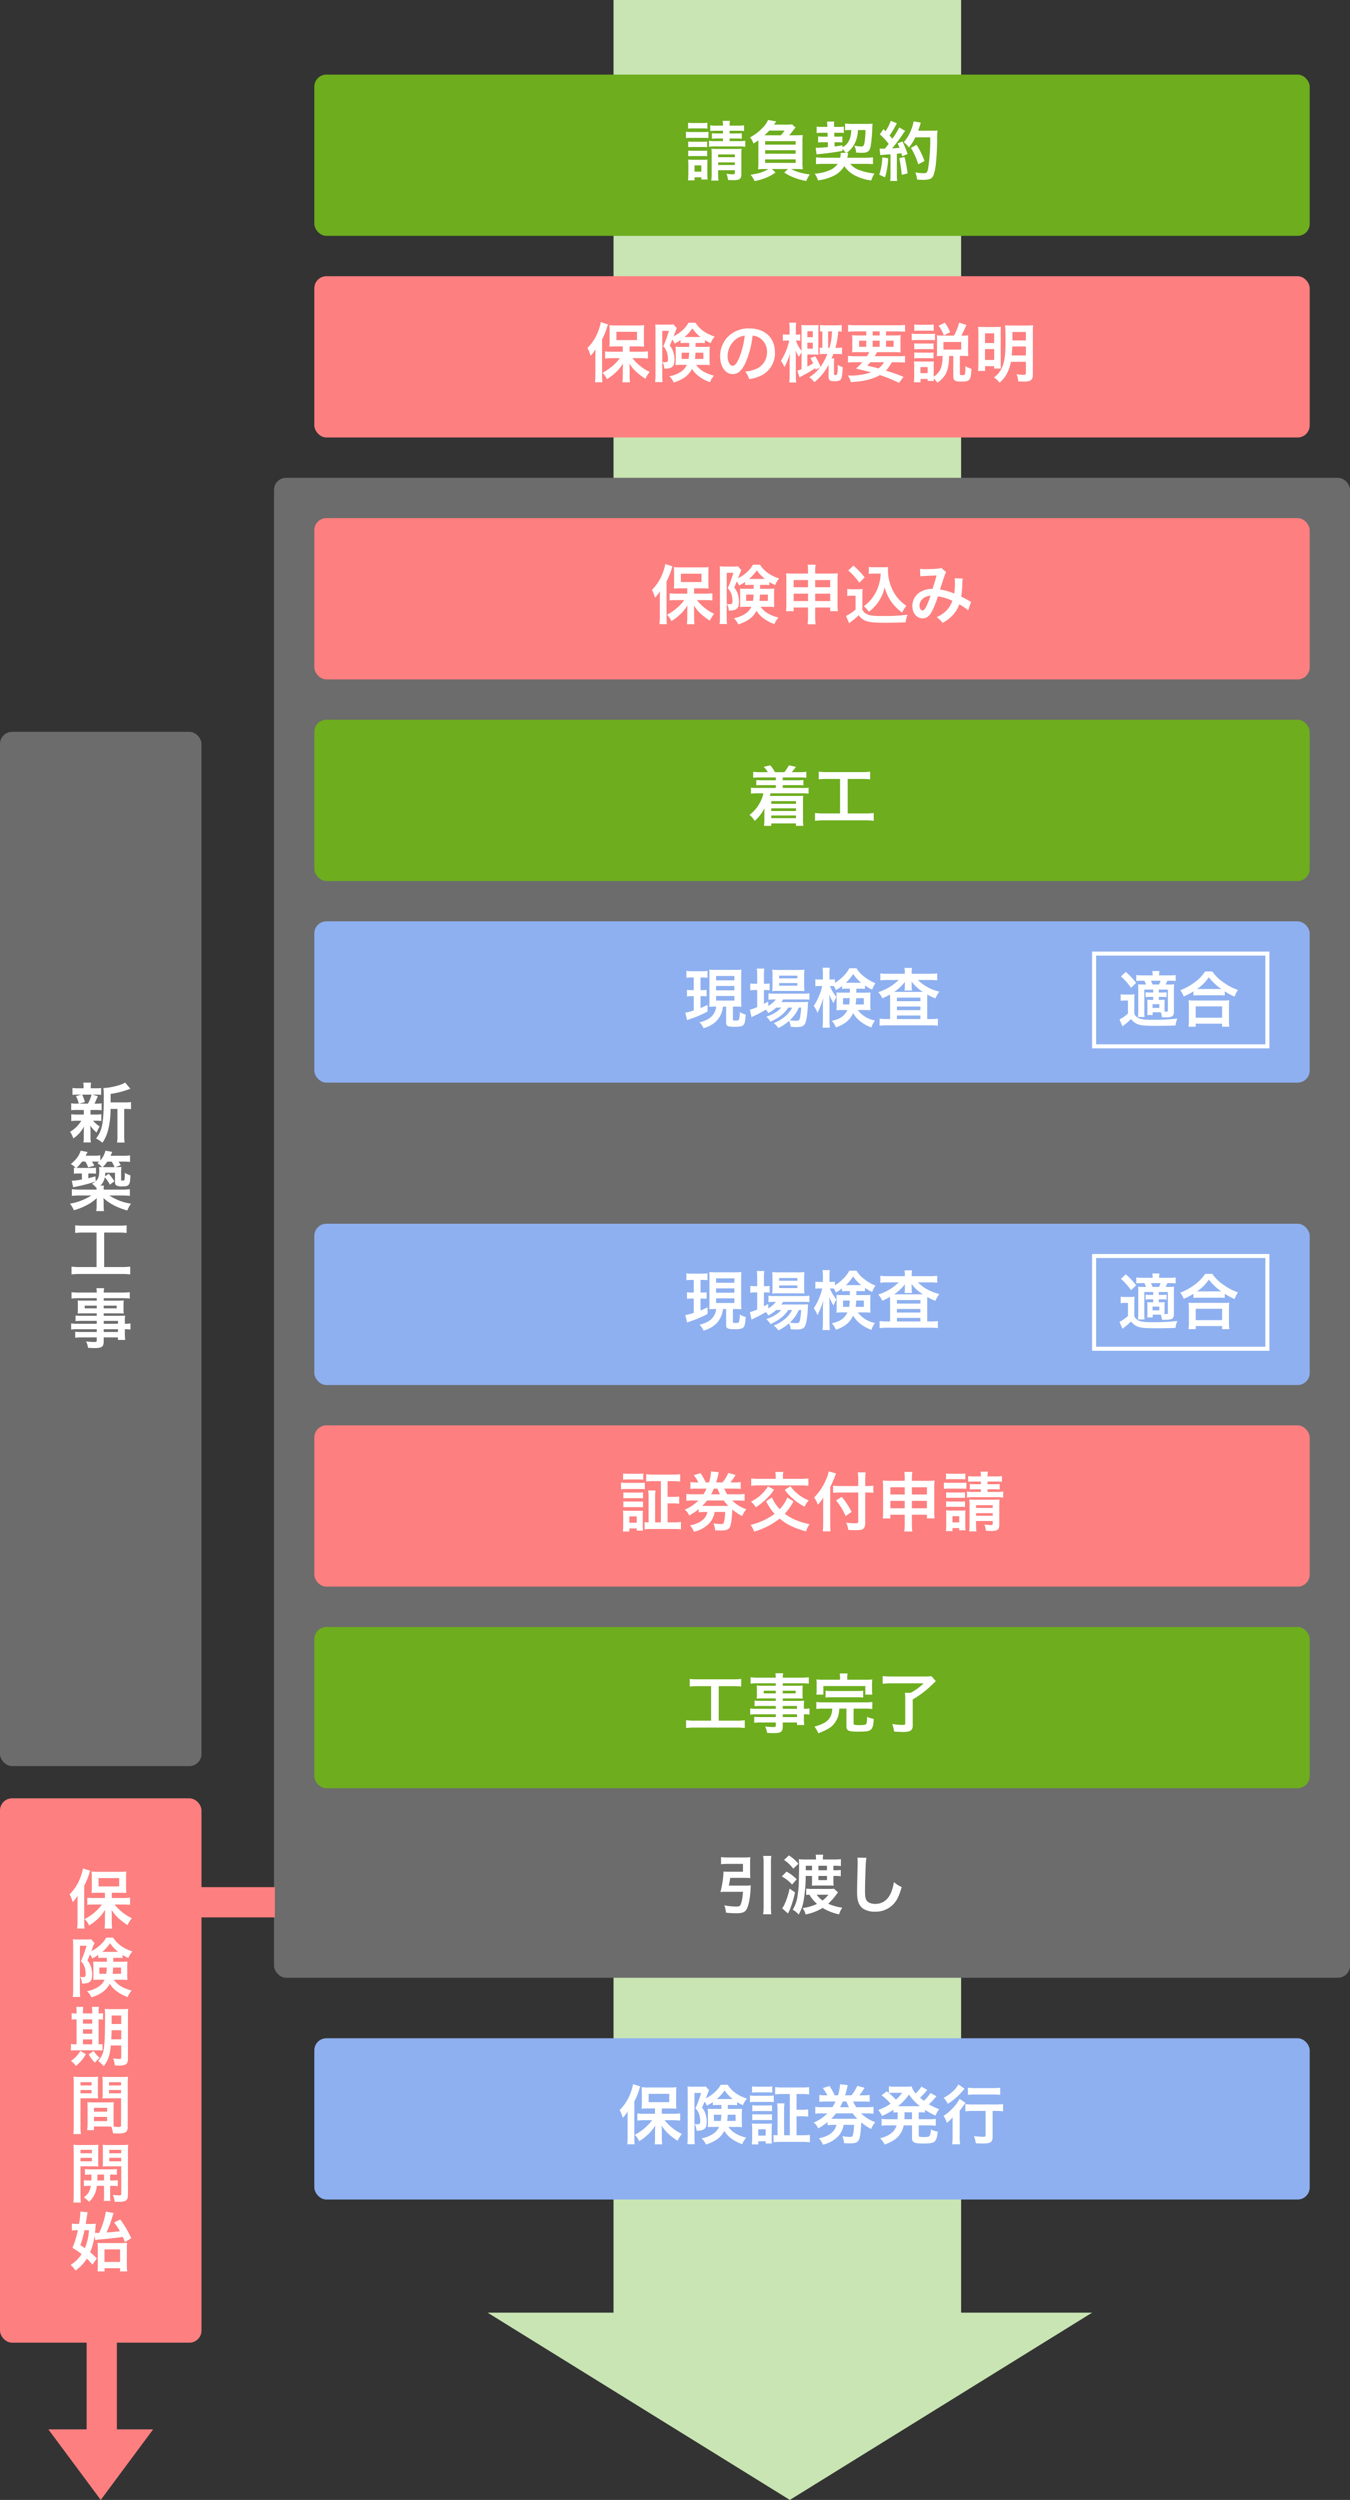 <svg xmlns="http://www.w3.org/2000/svg" width="670" height="1240" viewBox="0 0 670 1240">
  <rect x="0" y="0" width="670" height="1240" fill="#333333" stroke="none"/>
  <g id="グループ_14897" data-name="グループ 14897" transform="translate(-39 -4666)">
    <path id="合体_7" data-name="合体 7" d="M1147.116,237.5H0V65.008H1147.116V0L1240,150.008,1147.116,300Z" transform="translate(581 4666) rotate(90)" fill="#c9e5b3"/>
    <rect id="長方形_40634" data-name="長方形 40634" width="534" height="744" rx="6" transform="translate(175 4903)" fill="#6c6c6c"/>
    <rect id="長方形_40635" data-name="長方形 40635" width="100" height="513" rx="6" transform="translate(39 5029)" fill="#6c6c6c"/>
    <rect id="長方形_40636" data-name="長方形 40636" width="100" height="270" rx="6" transform="translate(39 5558)" fill="#fd7f7f"/>
    <path id="パス_105670" data-name="パス 105670" d="M4.9-17.184v-4.224a43.96,43.96,0,0,0,8.768-2.176c.576-.192.7-.256,1.056-.352L12.1-27.04c-1.632,1.216-7.168,2.624-10.784,2.72A37.2,37.2,0,0,1,1.5-19.328C1.5-7.2.7-3.008-2.336.7A14.765,14.765,0,0,1,.832,2.816,19.5,19.5,0,0,0,3.68-3.616,41.757,41.757,0,0,0,4.864-13.952H8.288v12.9A22.764,22.764,0,0,1,8.1,2.72H11.84a22.078,22.078,0,0,1-.192-3.776v-12.9h.8a18.232,18.232,0,0,1,2.56.128v-3.552a15.827,15.827,0,0,1-2.912.192ZM-8.416-13.44v2.272h-3.232a17.593,17.593,0,0,1-2.976-.16v3.392a17.91,17.91,0,0,1,2.912-.16h2.08a16.474,16.474,0,0,1-5.6,5.5A12,12,0,0,1-13.6.672a16,16,0,0,0,5.28-5.92c-.064.736-.1,1.568-.1,2.176v3.2a18.653,18.653,0,0,1-.16,2.528H-4.9A15.331,15.331,0,0,1-5.088,0V-3.2c0-.16-.032-1.152-.032-1.248-.032-.832-.032-.832-.064-1.248A16.231,16.231,0,0,0-2.048-2.24,19.37,19.37,0,0,1-.512-5.28,14.035,14.035,0,0,1-3.808-8.1h1.184a23.536,23.536,0,0,1,2.912.128v-3.36a17.672,17.672,0,0,1-2.912.16H-5.088V-13.44H-2.5a24.45,24.45,0,0,1,2.944.128v-3.424a17.631,17.631,0,0,1-2.944.16h-.64a11.5,11.5,0,0,0,.7-1.408,6.221,6.221,0,0,1,.544-1.184c.288-.7.288-.7.48-1.12l-2.72-.768h1.312a25.288,25.288,0,0,1,3.008.128v-3.424a17.593,17.593,0,0,1-2.976.16H-4.96v-.48a11.73,11.73,0,0,1,.16-2.336H-8.672a12.329,12.329,0,0,1,.16,2.336v.48h-2.432a18.424,18.424,0,0,1-3.072-.16v3.424a24.946,24.946,0,0,1,3.008-.128h1.5l-2.816.7a13.362,13.362,0,0,1,1.408,3.776h-.768a17.362,17.362,0,0,1-2.976-.16v3.424a23.537,23.537,0,0,1,2.912-.128Zm3.84-7.616a17.971,17.971,0,0,1-1.792,4.48h-4.384l2.848-.768A14.169,14.169,0,0,0-9.28-21.056Zm12,35.984L9.92,13.9c-.672-1.12-.7-1.184-1.088-1.728H11.2a24.847,24.847,0,0,1,3.328.16V9.072a20.523,20.523,0,0,1-3.488.192H4.864C5.312,8.24,5.6,7.6,5.728,7.376l-3.392-.64a12.064,12.064,0,0,1-2.56,4.9V9.04a15.446,15.446,0,0,1-3.136.192H-7.488c.608-1.152.928-1.76.992-1.824l-3.456-.64c-.832,2.592-2.208,4.416-4.9,6.592a11.268,11.268,0,0,1,2.432,1.92c-.32-.032-.448-.032-.9-.1v3.008a19.254,19.254,0,0,1,2.624-.128h1.344V21.04a36.749,36.749,0,0,1-5.024.64l.7,3.2c.608-.128.608-.128,1.7-.352,1.6-.32,2.464-.512,3.968-.9a51.147,51.147,0,0,0,5.408-1.6,8.4,8.4,0,0,1-1.76,1.12,11.715,11.715,0,0,1,2.3,2.176v.736H-10.56a28.6,28.6,0,0,1-3.776-.192v3.3a32.773,32.773,0,0,1,3.808-.192H-4.64A28.912,28.912,0,0,1-15.3,33.04,12.109,12.109,0,0,1-13.344,36.3a31.01,31.01,0,0,0,6.208-2.432,21.733,21.733,0,0,0,5.184-3.616c-.1,1.248-.1,1.568-.1,2.048V33.84a14.507,14.507,0,0,1-.192,2.88H1.632a12.884,12.884,0,0,1-.192-2.88V32.272c-.032-.9-.064-1.6-.1-2.048,2.912,2.752,6.624,4.7,11.84,6.208A13,13,0,0,1,15.04,33.04,26.544,26.544,0,0,1,4.256,28.976h6.336a32.974,32.974,0,0,1,3.84.192v-3.3a30.749,30.749,0,0,1-3.84.192H1.44a10.956,10.956,0,0,1,.128-1.984H-.16a7.641,7.641,0,0,0,2.176-4.128,15.956,15.956,0,0,1,2.5,3.68l2.272-1.7a32.69,32.69,0,0,0-2.816-3.744L2.112,19.5a12.98,12.98,0,0,0,.128-1.792H7.072V22.16c0,1.12.192,1.568.864,1.92a6.441,6.441,0,0,0,2.88.384c3.3,0,3.776-.672,3.9-5.5a12.758,12.758,0,0,1-2.752-1.184,2.267,2.267,0,0,0-.032.48l.032.352a13.573,13.573,0,0,1-.224,2.656c-.128.256-.288.32-.9.32-.64,0-.736-.064-.736-.576V17.744A24.45,24.45,0,0,1,10.24,14.8a18.914,18.914,0,0,1-2.528.128Zm-10.08,4.544c-1.6.48-2.144.608-3.52.928V18.064h1.44a17.916,17.916,0,0,1,2.368.128V15.184a16.73,16.73,0,0,1-2.624.128h-5.7c-.608,0-.768,0-1.312-.032a20.609,20.609,0,0,0,2.72-3.136h1.632a13.835,13.835,0,0,1,1.408,2.88l3.072-.832c-.544-1.024-.7-1.28-1.184-2.048h1.76a16.369,16.369,0,0,1,1.792.1c-.256.224-.416.384-.832.736A13.232,13.232,0,0,1,.7,14.928a14.235,14.235,0,0,1-1.536-.1,14.234,14.234,0,0,1,.1,1.824c0,2.688-.448,4.1-1.76,5.28ZM.992,14.928a20.759,20.759,0,0,0,2.272-2.752H5.44a17.336,17.336,0,0,1,1.408,2.752H.992ZM-2.08,47.36V64.48h-8a33.552,33.552,0,0,1-4.416-.224v3.872a35.849,35.849,0,0,1,4.352-.224H10.272a33.466,33.466,0,0,1,4.352.224V64.256a33.139,33.139,0,0,1-4.352.224H1.7V47.36h7.04a37.854,37.854,0,0,1,4.1.192V43.776a35.292,35.292,0,0,1-4.128.192H-8.512a34.042,34.042,0,0,1-4.16-.192v3.776a37.249,37.249,0,0,1,4.128-.192Zm.1,45.232h-9.248a21.953,21.953,0,0,1-3.456-.16v3.04a22.918,22.918,0,0,1,3.52-.16h9.184v1.376H-9.632a23.241,23.241,0,0,1-3.04-.128v2.976a21.811,21.811,0,0,1,3.168-.16h7.52v1.536c0,.576-.256.736-1.248.736A36.289,36.289,0,0,1-7.3,101.36a9.108,9.108,0,0,1,.992,3.168c1.024.064,2.3.128,3.072.128,3.9,0,4.7-.608,4.7-3.488V99.376H8.544v1.248h3.584a24.06,24.06,0,0,1-.16-3.456V95.312a19.012,19.012,0,0,1,2.784.16v-3.04a18.079,18.079,0,0,1-2.784.16v-1.12a21.654,21.654,0,0,1,.1-2.912c-.9.064-1.536.1-3.424.1H1.472V87.44h7.36c1.024,0,1.856.032,2.56.1a20.221,20.221,0,0,1-.1-2.144V83.28a21.783,21.783,0,0,1,.1-2.24c-.768.064-1.472.1-2.688.1H1.472V79.92h9.184a30.859,30.859,0,0,1,3.744.192V76.944a30.017,30.017,0,0,1-3.936.192H1.472A9.041,9.041,0,0,1,1.7,74.96H-2.176a11.825,11.825,0,0,1,.192,2.176H-10.56a29.683,29.683,0,0,1-3.936-.192v3.168a30.859,30.859,0,0,1,3.744-.192h8.768v1.216H-8.736c-1.216,0-1.888-.032-2.72-.1.064.768.1,1.344.1,2.24v2.112c0,.8-.032,1.472-.1,2.144.736-.064,1.536-.1,2.688-.1h6.784v1.216H-9.5a23.95,23.95,0,0,1-3.008-.128v2.784a26.581,26.581,0,0,1,2.944-.128h7.584Zm3.456,0V91.184H8.544v1.408Zm0,2.72H8.544v1.376H1.472Zm-3.456-11.68v1.312H-7.968V83.632Zm3.456,0H7.9v1.312H1.472Z" transform="translate(89 5230)" fill="#fff"/>
    <rect id="長方形_40637" data-name="長方形 40637" width="494" height="80" rx="6" transform="translate(195 4923)" fill="#fd7f7f"/>
    <path id="パス_105661" data-name="パス 105661" d="M-61.92-12.544H-67.2c-1.44,0-2.464-.064-3.488-.16v3.552A28.994,28.994,0,0,1-67.2-9.344h3.808a20.3,20.3,0,0,1-3.072,3.392,25.01,25.01,0,0,1-5.5,3.84,10.756,10.756,0,0,1,2.176,3.168,22.83,22.83,0,0,0,3.84-2.848,18.432,18.432,0,0,0,4.1-4.96c-.032,1.984-.064,3.136-.064,3.392V-.352a22.864,22.864,0,0,1-.192,2.976h3.776A22.374,22.374,0,0,1-58.528-.32V-3.3c0-.864-.032-2.368-.1-3.424a18.625,18.625,0,0,0,3.84,4.544A32.649,32.649,0,0,0-50.72.864,18.267,18.267,0,0,1-48.576-2.56,22.067,22.067,0,0,1-53.7-5.824a21.169,21.169,0,0,1-3.424-3.52h4.288a32.859,32.859,0,0,1,3.392.192v-3.584a30.171,30.171,0,0,1-3.488.192h-5.6v-2.624h4.064c.416,0,.928,0,1.536.032a6.824,6.824,0,0,0,.7.032,7.013,7.013,0,0,1,.928.032,25.984,25.984,0,0,1-.128-3.008v-4.544a27.462,27.462,0,0,1,.128-3.1,26.213,26.213,0,0,1-3.52.16H-65.024a25.028,25.028,0,0,1-3.552-.16,25.968,25.968,0,0,1,.128,2.912v4.672a28.568,28.568,0,0,1-.128,3.1,29.893,29.893,0,0,1,3.264-.128h3.392Zm-3.168-9.888h10.24V-18.3h-10.24ZM-75.52-1.152a33.593,33.593,0,0,1-.192,3.744h3.68a34.867,34.867,0,0,1-.16-3.712V-18.688a33.609,33.609,0,0,0,2.464-5.952,8.812,8.812,0,0,1,.48-1.44l-3.584-1.152a22.362,22.362,0,0,1-1.216,4.352,22.854,22.854,0,0,1-5.408,8.48,17.733,17.733,0,0,1,1.536,3.872,16.336,16.336,0,0,0,2.464-3.232c-.064,1.728-.064,2.464-.064,3.52ZM-28.96-16.9v1.952h-4.032a19.984,19.984,0,0,1-2.752-.1,19.819,19.819,0,0,1,.1,2.3v4.7c0,.416,0,.992-.032,1.28-.032.576-.032.576-.064.864a25.97,25.97,0,0,1,2.912-.128h2.72a8,8,0,0,1-2.944,3.424,14.913,14.913,0,0,1-5.728,2.24A10.072,10.072,0,0,1-36.608,2.72c4.64-1.472,7.392-3.52,9.056-6.752A13.61,13.61,0,0,0-23.808-.1,20.12,20.12,0,0,0-18.656,2.56,11.864,11.864,0,0,1-16.672-.672c-4.288-1.12-6.912-2.72-8.864-5.344h3.776a26.7,26.7,0,0,1,3.008.128c-.064-1.024-.1-1.888-.1-2.528V-12.48c0-.768.032-1.152.1-2.56-.832.064-1.5.1-2.784.1h-4.256V-16.9h2.016a25.16,25.16,0,0,1,2.592.1v-1.5a23.4,23.4,0,0,0,2.912,1.5,9.17,9.17,0,0,1,1.984-3.232c-4.48-1.5-7.552-3.712-9.536-6.88H-29.28a15.019,15.019,0,0,1-3.456,4.1A18.143,18.143,0,0,1-36.7-20.192a15.716,15.716,0,0,0,.576-1.5c.256-.64.448-1.184.608-1.6.032-.1.16-.384.416-.928l-1.664-1.888a11.773,11.773,0,0,1-2.176.128H-43.36a16.547,16.547,0,0,1-2.432-.128c.064,1.024.1,1.952.1,3.008V-1.152a26.673,26.673,0,0,1-.192,3.68h3.712a24.675,24.675,0,0,1-.16-3.616V-22.88h3.3a53.949,53.949,0,0,1-2.816,7.648,7.3,7.3,0,0,1,2.048,3.68,13.313,13.313,0,0,1,.32,2.816c0,1.12-.288,1.408-1.472,1.408a11.961,11.961,0,0,1-1.28-.128,6.539,6.539,0,0,1,.9,3.3A8.457,8.457,0,0,0-38.5-4.448c1.6-.512,2.24-1.664,2.24-4.032a12.93,12.93,0,0,0-.64-4.1,9.121,9.121,0,0,0-1.728-3.04c.576-1.184.608-1.28,1.28-2.912a6.18,6.18,0,0,1,1.152,1.952,20.894,20.894,0,0,0,2.976-1.76V-16.8c.768-.064,1.312-.1,2.592-.1Zm-.032,4.832a24.863,24.863,0,0,1-.288,3.1H-32.7v-3.1Zm7.072,0v3.1h-4.16a28.2,28.2,0,0,0,.224-3.1Zm-1.856-7.776h-7.488a20.179,20.179,0,0,0,3.872-4.288A19.607,19.607,0,0,0-23.36-19.84ZM-1.984-5.664v4.32a27.6,27.6,0,0,1-.224,4h4a25.632,25.632,0,0,1-.224-4v-4.32H9.024V-3.84h3.808a22.671,22.671,0,0,1-.16-3.3V-19.584a20.456,20.456,0,0,1,.16-3.04c-1.152.1-1.856.128-3.68.128H1.568v-1.056a18.831,18.831,0,0,1,.224-3.36H-2.176a20.747,20.747,0,0,1,.192,3.488v.928h-7.36c-1.6,0-2.368-.032-3.552-.128a21.46,21.46,0,0,1,.16,3.072V-7.136a24.338,24.338,0,0,1-.16,3.3H-9.12V-5.664Zm0-13.632v3.584H-9.12V-19.3Zm3.552,0H9.024v3.584H1.568Zm-3.552,6.752v3.68H-9.12v-3.68Zm3.552,0H9.024v3.68H1.568ZM34.08-22.5a23.557,23.557,0,0,1-.608,4.448,20.749,20.749,0,0,1-3.552,7.616,17.2,17.2,0,0,1-4.224,4.1,18.263,18.263,0,0,1,2.528,2.784,20.435,20.435,0,0,0,4.32-4.384,18.814,18.814,0,0,0,3.488-7.808A22.632,22.632,0,0,0,39.616-8.16a23.094,23.094,0,0,0,5.12,4.992,15.366,15.366,0,0,1,2.112-3.36,19.192,19.192,0,0,1-7.04-8.224,21.96,21.96,0,0,1-2.112-9.28c0-.544,0-.992.064-1.728a15.138,15.138,0,0,1-2.336.128H30.848a14.192,14.192,0,0,1-2.656-.16v3.456a16.192,16.192,0,0,1,2.656-.16Zm-16.1-1.536a32.9,32.9,0,0,1,5.5,6.048l2.656-2.592a39.524,39.524,0,0,0-5.6-5.856ZM17.5-11.36a11.8,11.8,0,0,1,2.176-.16h1.952v6.88A20.36,20.36,0,0,1,16.864-1.5l1.568,3.648.48-.384c.224-.192.416-.352.96-.768a29.019,29.019,0,0,0,3.3-2.848,7.623,7.623,0,0,0,4.064,3.008c1.664.544,4.256.736,9.5.736,2.208,0,6.848-.1,9.7-.192a17.49,17.49,0,0,1,.96-3.808A88.213,88.213,0,0,1,35.52-1.44c-5.5,0-7.168-.224-8.7-1.184a4.014,4.014,0,0,1-1.824-2.048V-11.36a32.915,32.915,0,0,1,.128-3.52,13.868,13.868,0,0,1-2.432.16H20.064a14.311,14.311,0,0,1-2.56-.16ZM53.76-21.12a24.884,24.884,0,0,1,2.528-.192c3.136-.128,3.9-.16,5.536-.288-.8,2.944-1.184,4.16-2.016,6.688a11.4,11.4,0,0,0-6.048,1.536,8.052,8.052,0,0,0-3.968,7.008c0,3.488,2.176,6.08,5.12,6.08,1.76,0,3.2-.992,4.384-3.04A42.632,42.632,0,0,0,62.464-11.2a24.436,24.436,0,0,1,7.2,2.208,13.026,13.026,0,0,1-2.848,4.736A15.047,15.047,0,0,1,61.856-.9a11.631,11.631,0,0,1,2.912,2.88A18.542,18.542,0,0,0,69.6-1.632a15.111,15.111,0,0,0,3.488-5.632A32.677,32.677,0,0,1,77.5-4.288l1.44-4.224a11.3,11.3,0,0,1-1.472-.768c-.992-.576-2.4-1.312-3.424-1.824a53.313,53.313,0,0,0,.576-6.784,10.374,10.374,0,0,1,.192-2.144l-4.032-.16a9.6,9.6,0,0,1,.128,1.7,34.758,34.758,0,0,1-.32,5.92,26.078,26.078,0,0,0-7.072-2.016c.288-.992,2.24-6.88,2.4-7.264a4.776,4.776,0,0,1,.672-1.344l-2.528-2.176a2.426,2.426,0,0,1-1.28.384c-1.184.16-4.032.288-5.952.288a18.976,18.976,0,0,1-3.232-.16Zm5.056,9.568a41.74,41.74,0,0,1-2.08,5.344C56-4.768,55.52-4.192,54.912-4.192c-.864,0-1.568-1.056-1.568-2.368A4.5,4.5,0,0,1,54.56-9.632C55.552-10.72,56.672-11.232,58.816-11.552Z" transform="translate(442 4973)" fill="#fff"/>
    <rect id="長方形_40638" data-name="長方形 40638" width="494" height="80" rx="6" transform="translate(195 5023)" fill="#6dad1e"/>
    <path id="パス_105662" data-name="パス 105662" d="M-17.952-21.376v1.408h-6.656a22.928,22.928,0,0,1-3.04-.128v2.656a23.878,23.878,0,0,1,3.04-.128h6.656v1.408h-9.12a20.429,20.429,0,0,1-3.232-.16v2.976a21.188,21.188,0,0,1,3.232-.16H-24.1a18.368,18.368,0,0,1-2.56,6.016A17.311,17.311,0,0,1-31.04-2.816,11.349,11.349,0,0,1-28.448.16a20.065,20.065,0,0,0,4.864-6.3c-.032.48-.064,1.664-.064,2.272v3.36a22.24,22.24,0,0,1-.192,3.136h3.616V1.44H-7.968V2.624h3.68A19.218,19.218,0,0,1-4.48-.64V-9.28a27.317,27.317,0,0,1,.128-3.04c-1.024.1-1.952.128-3.008.128h-13.6c.1-.384.224-.768.352-1.312h15.68a22.507,22.507,0,0,1,3.232.16V-16.32a20.932,20.932,0,0,1-3.232.16h-9.6v-1.408h7.2a23.878,23.878,0,0,1,3.04.128V-20.1a22.928,22.928,0,0,1-3.04.128h-7.2v-1.408h8.48a23.056,23.056,0,0,1,3.232.16v-2.976A17.545,17.545,0,0,1-6.048-24H-10.08A20.713,20.713,0,0,0-8-26.624l-3.456-.768A23.164,23.164,0,0,1-13.728-24h-4.64a29.1,29.1,0,0,0-2.3-3.392l-3.3.736A15.172,15.172,0,0,1-21.92-24h-4.064a17.368,17.368,0,0,1-3.2-.192v2.976a23.405,23.405,0,0,1,3.2-.16ZM-7.936-9.632v1.344H-20.224V-9.632Zm0,3.584v1.312H-20.224V-6.048Zm0,3.552v1.312H-20.224V-2.5ZM13.92-20.64V-3.52h-8A33.553,33.553,0,0,1,1.5-3.744V.128A35.848,35.848,0,0,1,5.856-.1H26.272a33.465,33.465,0,0,1,4.352.224V-3.744a33.14,33.14,0,0,1-4.352.224H17.7V-20.64h7.04a37.854,37.854,0,0,1,4.1.192v-3.776a35.291,35.291,0,0,1-4.128.192H7.488a34.042,34.042,0,0,1-4.16-.192v3.776a37.249,37.249,0,0,1,4.128-.192Z" transform="translate(442 5073)" fill="#fff"/>
    <rect id="長方形_40639" data-name="長方形 40639" width="494" height="80" rx="6" transform="translate(195 5123)" fill="#8eb0f0"/>
    <path id="パス_105663" data-name="パス 105663" d="M-47.552-7.712a7.947,7.947,0,0,1-4.608,6.5A13.223,13.223,0,0,1-55.84.064a9.128,9.128,0,0,1,2.016,2.944A15.976,15.976,0,0,0-49.344.992a11.28,11.28,0,0,0,4.32-5.312,13.5,13.5,0,0,0,.832-3.392h1.568V-.128c0,1.184.064,1.44.48,1.792.544.48,1.472.64,3.776.64,2.5,0,3.648-.224,4.32-.9.64-.64.864-1.664,1.152-5.12a13.694,13.694,0,0,1-2.976-1.28,11.846,11.846,0,0,1-.416,3.84C-36.448-.9-36.9-.8-37.76-.8c-1.344,0-1.5-.064-1.5-.544V-7.712h2.336c.352,0,1.216.064,1.888.128-.1-1.088-.128-2.048-.128-3.456V-22.816a27.11,27.11,0,0,1,.128-3.232,25.118,25.118,0,0,1-3.072.128H-47.9a24.067,24.067,0,0,1-3.1-.128c.064.928.1,1.5.1,3.232v11.968c0,1.28-.032,2.176-.1,3.232,1.312-.064,1.856-.1,3.008-.1Zm-.064-15.2h9.088v2.176h-9.088Zm0,4.96h9.088v2.176h-9.088Zm0,4.96h9.088v2.3h-9.088Zm-11.072-9.152v6.272h-1.12A15.107,15.107,0,0,1-62.048-16v3.264a11.179,11.179,0,0,1,2.176-.16h1.184v7.1a29.2,29.2,0,0,1-4.192,1.12l.9,3.68a17.188,17.188,0,0,1,1.664-.64A51,51,0,0,0-51.84-5.28V-8.544c-1.824.864-2.432,1.12-3.488,1.568V-12.9h.96a14.667,14.667,0,0,1,2.048.128V-16a12.473,12.473,0,0,1-2.048.128h-.96v-6.272h.832a20.815,20.815,0,0,1,2.624.128V-25.44a14.928,14.928,0,0,1-2.848.192h-4.736a14.891,14.891,0,0,1-2.88-.192v3.456a16.608,16.608,0,0,1,2.688-.16ZM-15.264-7.232C-16.928-5.312-19.04-4-22.688-2.656A7.911,7.911,0,0,1-20.64-.224c4.16-1.856,6.912-4.032,8.864-7.008h1.92a14.283,14.283,0,0,1-3.328,4.256A19.551,19.551,0,0,1-19.008.48a8.72,8.72,0,0,1,2.3,2.432,23.014,23.014,0,0,0,5.28-3.52,7.723,7.723,0,0,1,.864,2.944c1.248.064,1.824.1,2.688.1,2.816,0,3.84-.416,4.48-1.888C-2.72-.9-2.24-4.128-2.08-8.16a18.6,18.6,0,0,1,.128-1.888c-.928.064-1.536.1-3.1.1H-15.232a11.446,11.446,0,0,0,.864-1.312h9.792a31.31,31.31,0,0,1,3.3.128v-3.2a21.217,21.217,0,0,1-3.328.192H-18.592A17.79,17.79,0,0,1-21.6-14.3v3.2a22.9,22.9,0,0,1,2.976-.16h.7a12.638,12.638,0,0,1-3.808,3.232V-10.24c-1.024.576-1.28.736-2.144,1.184v-6.88h.608a16.565,16.565,0,0,1,2.24.128v-3.36a13.733,13.733,0,0,1-2.272.128h-.576v-3.936a21.557,21.557,0,0,1,.192-3.584h-3.712a25.233,25.233,0,0,1,.192,3.552v3.968h-.9a14.361,14.361,0,0,1-2.528-.16v3.424a15.59,15.59,0,0,1,2.5-.16h.928v8.48a23.086,23.086,0,0,1-3.616,1.28l.8,3.744a1.448,1.448,0,0,1,.32-.16,3.765,3.765,0,0,0,.416-.256,60.261,60.261,0,0,0,6.368-3.36,7.369,7.369,0,0,1,1.216,1.7,18.42,18.42,0,0,0,3.936-2.72Zm9.888,0A38.93,38.93,0,0,1-5.92-2.4C-6.208-1.024-6.56-.7-7.744-.7a22.379,22.379,0,0,1-3.3-.256A17.881,17.881,0,0,0-6.56-7.232Zm-1.312-8.256c1.28,0,2.24.032,2.912.1A24.785,24.785,0,0,1-3.9-18.464V-22.88a25.9,25.9,0,0,1,.128-3.168,24.106,24.106,0,0,1-3.424.16h-9.312a22.507,22.507,0,0,1-3.232-.16,24.9,24.9,0,0,1,.128,2.912v4.672a28.57,28.57,0,0,1-.128,3.1,23.13,23.13,0,0,1,2.944-.128Zm-9.632-7.584h9.056v1.344H-16.32Zm0,3.68h9.056v1.312H-16.32Zm35.1,2.784v1.984h-3.9a19.984,19.984,0,0,1-2.752-.1c.064.8.1,1.312.1,2.208v4.576c0,.736-.032,1.216-.1,2.048a26.21,26.21,0,0,1,2.944-.128h2.5C16.1-3.008,13.984-1.536,9.824-.64A9.41,9.41,0,0,1,11.84,2.592c4.416-1.5,7.008-3.68,8.576-7.072A13.076,13.076,0,0,0,23.1-1.12a18.672,18.672,0,0,0,6.4,3.744A9.987,9.987,0,0,1,31.264-.8,13.767,13.767,0,0,1,22.72-6.016h3.3a26.7,26.7,0,0,1,3.008.128c-.064-.9-.1-1.344-.1-2.432v-3.936c0-.832.032-1.5.1-2.464-.832.064-1.5.1-2.816.1H21.984v-1.984h1.7c1.28,0,1.856.032,2.592.1v-1.7a28.556,28.556,0,0,0,3.552,2.08A12.463,12.463,0,0,1,31.488-19.3a21.823,21.823,0,0,1-5.632-3.3A13.935,13.935,0,0,1,22.08-26.72H18.528a17.206,17.206,0,0,1-3.744,4.672,24.725,24.725,0,0,1-3.424,2.592V-21.28a8.856,8.856,0,0,1-1.728.128h-.96V-23.68a22.891,22.891,0,0,1,.16-3.328H5.216a20.852,20.852,0,0,1,.192,3.36v2.5h-1.6a12.511,12.511,0,0,1-2.144-.128v3.488a12.751,12.751,0,0,1,2.144-.128h1.28A31.214,31.214,0,0,1,.864-8.032,11.655,11.655,0,0,1,2.688-4.608c.768-1.6,1.216-2.56,1.344-2.912A37.49,37.49,0,0,0,5.6-12.032C5.472-10.5,5.408-8.9,5.408-7.84v6.624A32.472,32.472,0,0,1,5.216,2.72H8.864a31.748,31.748,0,0,1-.192-3.936V-9.5c0-1.888-.064-3.3-.16-4.256a24.835,24.835,0,0,0,2.176,4.32,13.38,13.38,0,0,1,1.472-3.04,18.836,18.836,0,0,1-3.3-5.44H9.7c.384,0,.608,0,1.12.032A14.241,14.241,0,0,1,11.872-15.9a23.058,23.058,0,0,0,3.04-2.048v1.44c.864-.064,1.312-.1,2.592-.1Zm-.064,4.7a20.215,20.215,0,0,1-.256,3.136H15.392V-11.9Zm7.008,0v3.136h-4.1A23.97,23.97,0,0,0,21.92-11.9ZM17.5-19.552h-.7A21.063,21.063,0,0,0,20.416-23.9a18.083,18.083,0,0,0,4.032,4.352H17.5ZM46.08-24H37.76a29.029,29.029,0,0,1-3.84-.192v3.456a29.157,29.157,0,0,1,3.584-.192H43.04A24.776,24.776,0,0,1,32.9-14.912,13.45,13.45,0,0,1,34.88-11.84a26.289,26.289,0,0,0,3.84-1.888c.032.64.032.832.032,1.76V-1.536H37.12a27.051,27.051,0,0,1-3.584-.192V1.76a30.54,30.54,0,0,1,3.808-.192H58.688a29.628,29.628,0,0,1,3.776.192V-1.728a25.353,25.353,0,0,1-3.52.192h-1.76V-11.68c0-.96,0-.96.032-2.016a24.659,24.659,0,0,0,4,1.92,18.891,18.891,0,0,1,1.952-3.36,22.623,22.623,0,0,1-10.656-5.792H58.5a30.088,30.088,0,0,1,3.616.192v-3.456A27.926,27.926,0,0,1,58.5-24H49.472v-.416a12.347,12.347,0,0,1,.192-2.464H45.888a10.982,10.982,0,0,1,.192,2.464Zm0,6.24a11.665,11.665,0,0,1-.16,2.08h3.712a9.307,9.307,0,0,1-.16-2.048v-.7c0-.224-.032-.8-.064-1.728a19.931,19.931,0,0,0,5.632,5.152H40.768A22.348,22.348,0,0,0,46.112-20c-.032,1.024-.032,1.568-.032,1.568Zm-3.936,5.6H53.792v1.76H42.144Zm0,4.416H53.792v1.792H42.144Zm0,4.448H53.792v1.76H42.144Z" transform="translate(442 5173)" fill="#fff"/>
    <path id="パス_105671" data-name="パス 105671" d="M-8.88-4.92A12.91,12.91,0,0,1-8.34-2.4c.54.03.93.03,1.11.03a13.3,13.3,0,0,0,3.39-.27C-2.79-2.97-2.4-3.66-2.4-5.28V-15.57a28.984,28.984,0,0,1,.12-3.21,25.99,25.99,0,0,1-2.94.12H-6.54a18.2,18.2,0,0,0,.9-1.89h1.2a19.807,19.807,0,0,1,2.91.15v-2.97a20.523,20.523,0,0,1-3.09.18H-9.75a12.925,12.925,0,0,1,.18-2.16h-3.54a13.231,13.231,0,0,1,.18,2.16h-4.98a21.709,21.709,0,0,1-3.15-.18v2.94a26.579,26.579,0,0,1,3.09-.12h.9c.33.63.57,1.17.87,1.89h-.84c-1.53,0-2.25-.03-3.12-.09.06.96.09,1.56.09,3.12v9.69c0,1.26-.06,2.58-.12,3.39h3.24a31.336,31.336,0,0,1-.12-3.39v-10.2h4.41v1.44h-1.32a19.513,19.513,0,0,1-2.46-.12v2.43a20.454,20.454,0,0,1,2.46-.12h1.32v1.47h-.87a16.435,16.435,0,0,1-2.1-.09,17.966,17.966,0,0,1,.09,1.98v3.63a18.746,18.746,0,0,1-.09,1.98h2.7V-4.92Zm1.83-4.2a18.565,18.565,0,0,1,.09-2.01,17.81,17.81,0,0,1-2.01.09H-9.9v-1.47h1.38a20.977,20.977,0,0,1,2.49.12v-2.43a20.024,20.024,0,0,1-2.49.12H-9.9v-1.44h4.5V-5.82c0,.54-.18.63-1.14.63h-.51V-9.12Zm-5.94-9.54a14.527,14.527,0,0,0-.81-1.89H-9c-.3.81-.54,1.41-.75,1.89Zm0,9.75h3.36v1.86h-3.36ZM-28.68-22.68a32.286,32.286,0,0,1,5.04,5.64l2.49-2.43a36.671,36.671,0,0,0-5.13-5.46Zm-.12,12.09a10.731,10.731,0,0,1,2.01-.15h1.59v6.45a16.383,16.383,0,0,1-4.2,2.94l1.47,3.42a41.4,41.4,0,0,0,4.29-3.6A7.229,7.229,0,0,0-19.83,1.2c1.62.48,3.6.63,8.67.63,3.3,0,6.6-.06,9.57-.18a11.252,11.252,0,0,1,.9-3.42,106.056,106.056,0,0,1-13.26.6,24.6,24.6,0,0,1-4.86-.42,5.443,5.443,0,0,1-1.95-.9,4.5,4.5,0,0,1-1.29-1.59v-6.48a30.584,30.584,0,0,1,.12-3.27,13.211,13.211,0,0,1-2.28.15H-26.4a13.016,13.016,0,0,1-2.4-.15ZM7.29-13.2a22.588,22.588,0,0,1,2.58-.12H20.13a21.839,21.839,0,0,1,2.7.12v-2.1a29.157,29.157,0,0,0,4.89,2.64,16.152,16.152,0,0,1,1.65-3.3,28.209,28.209,0,0,1-7.65-4.11,19.6,19.6,0,0,1-5.04-5.07H13.11A20.951,20.951,0,0,1,8.4-20.13,29.975,29.975,0,0,1,.75-15.81a11.618,11.618,0,0,1,1.74,3.06,30.541,30.541,0,0,0,4.8-2.52ZM9.9-16.44H9.06a21,21,0,0,0,5.88-5.85,27.4,27.4,0,0,0,6.18,5.85H9.9ZM8.43,2.28V.75H21.54V2.28h3.57a18.741,18.741,0,0,1-.18-3.15V-7.89a20.449,20.449,0,0,1,.15-2.97,19.678,19.678,0,0,1-2.61.12h-15a18.893,18.893,0,0,1-2.58-.12,27.085,27.085,0,0,1,.15,2.97V-.9a23.988,23.988,0,0,1-.18,3.18Zm0-10.11H21.54v5.64H8.43Z" transform="translate(624 5173)" fill="#fff"/>
    <g id="長方形_40640" data-name="長方形 40640" transform="translate(581 5138)" fill="none" stroke="#fff" stroke-width="2">
      <rect width="88" height="48" stroke="none"/>
      <rect x="1" y="1" width="86" height="46" fill="none"/>
    </g>
    <rect id="長方形_40641" data-name="長方形 40641" width="494" height="80" rx="6" transform="translate(195 5273)" fill="#8eb0f0"/>
    <path id="パス_105664" data-name="パス 105664" d="M-47.552-7.712a7.947,7.947,0,0,1-4.608,6.5A13.223,13.223,0,0,1-55.84.064a9.128,9.128,0,0,1,2.016,2.944A15.976,15.976,0,0,0-49.344.992a11.28,11.28,0,0,0,4.32-5.312,13.5,13.5,0,0,0,.832-3.392h1.568V-.128c0,1.184.064,1.44.48,1.792.544.48,1.472.64,3.776.64,2.5,0,3.648-.224,4.32-.9.64-.64.864-1.664,1.152-5.12a13.694,13.694,0,0,1-2.976-1.28,11.846,11.846,0,0,1-.416,3.84C-36.448-.9-36.9-.8-37.76-.8c-1.344,0-1.5-.064-1.5-.544V-7.712h2.336c.352,0,1.216.064,1.888.128-.1-1.088-.128-2.048-.128-3.456V-22.816a27.11,27.11,0,0,1,.128-3.232,25.118,25.118,0,0,1-3.072.128H-47.9a24.067,24.067,0,0,1-3.1-.128c.064.928.1,1.5.1,3.232v11.968c0,1.28-.032,2.176-.1,3.232,1.312-.064,1.856-.1,3.008-.1Zm-.064-15.2h9.088v2.176h-9.088Zm0,4.96h9.088v2.176h-9.088Zm0,4.96h9.088v2.3h-9.088Zm-11.072-9.152v6.272h-1.12A15.107,15.107,0,0,1-62.048-16v3.264a11.179,11.179,0,0,1,2.176-.16h1.184v7.1a29.2,29.2,0,0,1-4.192,1.12l.9,3.68a17.188,17.188,0,0,1,1.664-.64A51,51,0,0,0-51.84-5.28V-8.544c-1.824.864-2.432,1.12-3.488,1.568V-12.9h.96a14.667,14.667,0,0,1,2.048.128V-16a12.473,12.473,0,0,1-2.048.128h-.96v-6.272h.832a20.815,20.815,0,0,1,2.624.128V-25.44a14.928,14.928,0,0,1-2.848.192h-4.736a14.891,14.891,0,0,1-2.88-.192v3.456a16.608,16.608,0,0,1,2.688-.16ZM-15.264-7.232C-16.928-5.312-19.04-4-22.688-2.656A7.911,7.911,0,0,1-20.64-.224c4.16-1.856,6.912-4.032,8.864-7.008h1.92a14.283,14.283,0,0,1-3.328,4.256A19.551,19.551,0,0,1-19.008.48a8.72,8.72,0,0,1,2.3,2.432,23.014,23.014,0,0,0,5.28-3.52,7.723,7.723,0,0,1,.864,2.944c1.248.064,1.824.1,2.688.1,2.816,0,3.84-.416,4.48-1.888C-2.72-.9-2.24-4.128-2.08-8.16a18.6,18.6,0,0,1,.128-1.888c-.928.064-1.536.1-3.1.1H-15.232a11.446,11.446,0,0,0,.864-1.312h9.792a31.31,31.31,0,0,1,3.3.128v-3.2a21.217,21.217,0,0,1-3.328.192H-18.592A17.79,17.79,0,0,1-21.6-14.3v3.2a22.9,22.9,0,0,1,2.976-.16h.7a12.638,12.638,0,0,1-3.808,3.232V-10.24c-1.024.576-1.28.736-2.144,1.184v-6.88h.608a16.565,16.565,0,0,1,2.24.128v-3.36a13.733,13.733,0,0,1-2.272.128h-.576v-3.936a21.557,21.557,0,0,1,.192-3.584h-3.712a25.233,25.233,0,0,1,.192,3.552v3.968h-.9a14.361,14.361,0,0,1-2.528-.16v3.424a15.59,15.59,0,0,1,2.5-.16h.928v8.48a23.086,23.086,0,0,1-3.616,1.28l.8,3.744a1.448,1.448,0,0,1,.32-.16,3.765,3.765,0,0,0,.416-.256,60.261,60.261,0,0,0,6.368-3.36,7.369,7.369,0,0,1,1.216,1.7,18.42,18.42,0,0,0,3.936-2.72Zm9.888,0A38.93,38.93,0,0,1-5.92-2.4C-6.208-1.024-6.56-.7-7.744-.7a22.379,22.379,0,0,1-3.3-.256A17.881,17.881,0,0,0-6.56-7.232Zm-1.312-8.256c1.28,0,2.24.032,2.912.1A24.785,24.785,0,0,1-3.9-18.464V-22.88a25.9,25.9,0,0,1,.128-3.168,24.106,24.106,0,0,1-3.424.16h-9.312a22.507,22.507,0,0,1-3.232-.16,24.9,24.9,0,0,1,.128,2.912v4.672a28.57,28.57,0,0,1-.128,3.1,23.13,23.13,0,0,1,2.944-.128Zm-9.632-7.584h9.056v1.344H-16.32Zm0,3.68h9.056v1.312H-16.32Zm35.1,2.784v1.984h-3.9a19.984,19.984,0,0,1-2.752-.1c.064.8.1,1.312.1,2.208v4.576c0,.736-.032,1.216-.1,2.048a26.21,26.21,0,0,1,2.944-.128h2.5C16.1-3.008,13.984-1.536,9.824-.64A9.41,9.41,0,0,1,11.84,2.592c4.416-1.5,7.008-3.68,8.576-7.072A13.076,13.076,0,0,0,23.1-1.12a18.672,18.672,0,0,0,6.4,3.744A9.987,9.987,0,0,1,31.264-.8,13.767,13.767,0,0,1,22.72-6.016h3.3a26.7,26.7,0,0,1,3.008.128c-.064-.9-.1-1.344-.1-2.432v-3.936c0-.832.032-1.5.1-2.464-.832.064-1.5.1-2.816.1H21.984v-1.984h1.7c1.28,0,1.856.032,2.592.1v-1.7a28.556,28.556,0,0,0,3.552,2.08A12.463,12.463,0,0,1,31.488-19.3a21.823,21.823,0,0,1-5.632-3.3A13.935,13.935,0,0,1,22.08-26.72H18.528a17.206,17.206,0,0,1-3.744,4.672,24.725,24.725,0,0,1-3.424,2.592V-21.28a8.856,8.856,0,0,1-1.728.128h-.96V-23.68a22.891,22.891,0,0,1,.16-3.328H5.216a20.852,20.852,0,0,1,.192,3.36v2.5h-1.6a12.511,12.511,0,0,1-2.144-.128v3.488a12.751,12.751,0,0,1,2.144-.128h1.28A31.214,31.214,0,0,1,.864-8.032,11.655,11.655,0,0,1,2.688-4.608c.768-1.6,1.216-2.56,1.344-2.912A37.49,37.49,0,0,0,5.6-12.032C5.472-10.5,5.408-8.9,5.408-7.84v6.624A32.472,32.472,0,0,1,5.216,2.72H8.864a31.748,31.748,0,0,1-.192-3.936V-9.5c0-1.888-.064-3.3-.16-4.256a24.835,24.835,0,0,0,2.176,4.32,13.38,13.38,0,0,1,1.472-3.04,18.836,18.836,0,0,1-3.3-5.44H9.7c.384,0,.608,0,1.12.032A14.241,14.241,0,0,1,11.872-15.9a23.058,23.058,0,0,0,3.04-2.048v1.44c.864-.064,1.312-.1,2.592-.1Zm-.064,4.7a20.215,20.215,0,0,1-.256,3.136H15.392V-11.9Zm7.008,0v3.136h-4.1A23.97,23.97,0,0,0,21.92-11.9ZM17.5-19.552h-.7A21.063,21.063,0,0,0,20.416-23.9a18.083,18.083,0,0,0,4.032,4.352H17.5ZM46.08-24H37.76a29.029,29.029,0,0,1-3.84-.192v3.456a29.157,29.157,0,0,1,3.584-.192H43.04A24.776,24.776,0,0,1,32.9-14.912,13.45,13.45,0,0,1,34.88-11.84a26.289,26.289,0,0,0,3.84-1.888c.032.64.032.832.032,1.76V-1.536H37.12a27.051,27.051,0,0,1-3.584-.192V1.76a30.54,30.54,0,0,1,3.808-.192H58.688a29.628,29.628,0,0,1,3.776.192V-1.728a25.353,25.353,0,0,1-3.52.192h-1.76V-11.68c0-.96,0-.96.032-2.016a24.659,24.659,0,0,0,4,1.92,18.891,18.891,0,0,1,1.952-3.36,22.623,22.623,0,0,1-10.656-5.792H58.5a30.088,30.088,0,0,1,3.616.192v-3.456A27.926,27.926,0,0,1,58.5-24H49.472v-.416a12.347,12.347,0,0,1,.192-2.464H45.888a10.982,10.982,0,0,1,.192,2.464Zm0,6.24a11.665,11.665,0,0,1-.16,2.08h3.712a9.307,9.307,0,0,1-.16-2.048v-.7c0-.224-.032-.8-.064-1.728a19.931,19.931,0,0,0,5.632,5.152H40.768A22.348,22.348,0,0,0,46.112-20c-.032,1.024-.032,1.568-.032,1.568Zm-3.936,5.6H53.792v1.76H42.144Zm0,4.416H53.792v1.792H42.144Zm0,4.448H53.792v1.76H42.144Z" transform="translate(442 5323)" fill="#fff"/>
    <path id="パス_105672" data-name="パス 105672" d="M-8.88-4.92A12.91,12.91,0,0,1-8.34-2.4c.54.03.93.03,1.11.03a13.3,13.3,0,0,0,3.39-.27C-2.79-2.97-2.4-3.66-2.4-5.28V-15.57a28.984,28.984,0,0,1,.12-3.21,25.99,25.99,0,0,1-2.94.12H-6.54a18.2,18.2,0,0,0,.9-1.89h1.2a19.807,19.807,0,0,1,2.91.15v-2.97a20.523,20.523,0,0,1-3.09.18H-9.75a12.925,12.925,0,0,1,.18-2.16h-3.54a13.231,13.231,0,0,1,.18,2.16h-4.98a21.709,21.709,0,0,1-3.15-.18v2.94a26.579,26.579,0,0,1,3.09-.12h.9c.33.63.57,1.17.87,1.89h-.84c-1.53,0-2.25-.03-3.12-.09.06.96.09,1.56.09,3.12v9.69c0,1.26-.06,2.58-.12,3.39h3.24a31.336,31.336,0,0,1-.12-3.39v-10.2h4.41v1.44h-1.32a19.513,19.513,0,0,1-2.46-.12v2.43a20.454,20.454,0,0,1,2.46-.12h1.32v1.47h-.87a16.435,16.435,0,0,1-2.1-.09,17.966,17.966,0,0,1,.09,1.98v3.63a18.746,18.746,0,0,1-.09,1.98h2.7V-4.92Zm1.83-4.2a18.565,18.565,0,0,1,.09-2.01,17.81,17.81,0,0,1-2.01.09H-9.9v-1.47h1.38a20.977,20.977,0,0,1,2.49.12v-2.43a20.024,20.024,0,0,1-2.49.12H-9.9v-1.44h4.5V-5.82c0,.54-.18.63-1.14.63h-.51V-9.12Zm-5.94-9.54a14.527,14.527,0,0,0-.81-1.89H-9c-.3.81-.54,1.41-.75,1.89Zm0,9.75h3.36v1.86h-3.36ZM-28.68-22.68a32.286,32.286,0,0,1,5.04,5.64l2.49-2.43a36.671,36.671,0,0,0-5.13-5.46Zm-.12,12.09a10.731,10.731,0,0,1,2.01-.15h1.59v6.45a16.383,16.383,0,0,1-4.2,2.94l1.47,3.42a41.4,41.4,0,0,0,4.29-3.6A7.229,7.229,0,0,0-19.83,1.2c1.62.48,3.6.63,8.67.63,3.3,0,6.6-.06,9.57-.18a11.252,11.252,0,0,1,.9-3.42,106.056,106.056,0,0,1-13.26.6,24.6,24.6,0,0,1-4.86-.42,5.443,5.443,0,0,1-1.95-.9,4.5,4.5,0,0,1-1.29-1.59v-6.48a30.584,30.584,0,0,1,.12-3.27,13.211,13.211,0,0,1-2.28.15H-26.4a13.016,13.016,0,0,1-2.4-.15ZM7.29-13.2a22.588,22.588,0,0,1,2.58-.12H20.13a21.839,21.839,0,0,1,2.7.12v-2.1a29.157,29.157,0,0,0,4.89,2.64,16.152,16.152,0,0,1,1.65-3.3,28.209,28.209,0,0,1-7.65-4.11,19.6,19.6,0,0,1-5.04-5.07H13.11A20.951,20.951,0,0,1,8.4-20.13,29.975,29.975,0,0,1,.75-15.81a11.618,11.618,0,0,1,1.74,3.06,30.541,30.541,0,0,0,4.8-2.52ZM9.9-16.44H9.06a21,21,0,0,0,5.88-5.85,27.4,27.4,0,0,0,6.18,5.85H9.9ZM8.43,2.28V.75H21.54V2.28h3.57a18.741,18.741,0,0,1-.18-3.15V-7.89a20.449,20.449,0,0,1,.15-2.97,19.678,19.678,0,0,1-2.61.12h-15a18.893,18.893,0,0,1-2.58-.12,27.085,27.085,0,0,1,.15,2.97V-.9a23.988,23.988,0,0,1-.18,3.18Zm0-10.11H21.54v5.64H8.43Z" transform="translate(624 5323)" fill="#fff"/>
    <g id="長方形_40642" data-name="長方形 40642" transform="translate(581 5288)" fill="none" stroke="#fff" stroke-width="2">
      <rect width="88" height="48" stroke="none"/>
      <rect x="1" y="1" width="86" height="46" fill="none"/>
    </g>
    <rect id="長方形_40643" data-name="長方形 40643" width="494" height="80" rx="6" transform="translate(195 5373)" fill="#fd7f7f"/>
    <path id="パス_105665" data-name="パス 105665" d="M-75.008-1.888h-2.848V-14.176a20.273,20.273,0,0,1,.192-3.52h-3.648a22.1,22.1,0,0,1,.192,3.52V-1.888A11.652,11.652,0,0,1-83.1-2.016V1.6a25.432,25.432,0,0,1,3.584-.192h10.848a28.982,28.982,0,0,1,3.616.192V-2.08a29.346,29.346,0,0,1-3.552.192H-71.68V-11.3h2.624a16.815,16.815,0,0,1,3.136.192V-14.72a16.613,16.613,0,0,1-3.136.192H-71.68v-7.808h2.592a28.469,28.469,0,0,1,3.648.192V-25.76a28.324,28.324,0,0,1-3.68.192h-9.5a28.324,28.324,0,0,1-3.68-.192v3.616a29.371,29.371,0,0,1,3.68-.192h3.616ZM-93.76-23.04a20.083,20.083,0,0,1,2.656-.128h4.672a20.616,20.616,0,0,1,2.688.128v-3.072a20,20,0,0,1-2.688.128H-91.1a19.776,19.776,0,0,1-2.656-.128ZM-94.784-18.3a19.125,19.125,0,0,1,2.56-.128h6.816a14.463,14.463,0,0,1,2.432.128v-3.3a17.105,17.105,0,0,1-2.56.128h-6.688a14.1,14.1,0,0,1-2.56-.16Zm1.152,4.512a17.992,17.992,0,0,1,2.112-.1h5.6a18.313,18.313,0,0,1,2.048.1v-2.976a15.741,15.741,0,0,1-2.048.1h-5.6a17.62,17.62,0,0,1-2.112-.1Zm0,4.448a17.76,17.76,0,0,1,2.08-.1h5.568a13.344,13.344,0,0,1,2.112.1V-12.32a15.741,15.741,0,0,1-2.048.1h-5.6a17.62,17.62,0,0,1-2.112-.1Zm2.976,12V1.12h3.648V2.208h3.1a21.473,21.473,0,0,1-.1-2.5v-5.12a20.237,20.237,0,0,1,.1-2.3,11.36,11.36,0,0,1-2.144.1h-5.344a19.787,19.787,0,0,1-2.464-.128,15.038,15.038,0,0,1,.16,2.528V-.48a23.919,23.919,0,0,1-.192,3.136Zm0-7.52h3.648V-1.7h-3.648Zm31.84-10.944A20.029,20.029,0,0,1-62.368-16v3.424a26.158,26.158,0,0,1,3.552-.16h2.432a20.249,20.249,0,0,1-6.784,4.544A6.868,6.868,0,0,1-60.96-5.28a26.314,26.314,0,0,0,4.7-3.2v1.632a23.96,23.96,0,0,1,3.392-.192h.96a7.317,7.317,0,0,1-.7,1.984,8.362,8.362,0,0,1-3.936,3.392,14.578,14.578,0,0,1-4.032,1.28,8.882,8.882,0,0,1,1.952,3.168,14.945,14.945,0,0,0,7.584-4.16A10.713,10.713,0,0,0-48.32-7.04h5.184a20.319,20.319,0,0,1-.64,5.312c-.128.48-.576.672-1.408.672a24.123,24.123,0,0,1-3.744-.352A9.6,9.6,0,0,1-48.1,2.048c1.344.064,1.984.1,2.72.1,3.072,0,4.16-.48,4.768-2.048.512-1.344.832-3.968,1.056-8.352a26.881,26.881,0,0,0,4.928,3.264,10.1,10.1,0,0,1,2.048-3.392,18.048,18.048,0,0,1-7.04-4.352h2.528a35.975,35.975,0,0,1,3.616.16V-16a20.2,20.2,0,0,1-3.616.192H-42.08a27.3,27.3,0,0,1-1.536-2.816h4.64a28.178,28.178,0,0,1,3.584.16v-3.424a20.66,20.66,0,0,1-3.584.192h-1.536a32.995,32.995,0,0,0,2.592-3.712l-3.616-.992a19.808,19.808,0,0,1-2.88,4.7h-3.168c.352-1.152.7-2.368.9-3.232.16-.736.288-1.376.416-1.824l-3.84-.416v.256A23.635,23.635,0,0,1-51.1-21.7h-1.664a28.985,28.985,0,0,0-2.56-4.608l-3.328,1.024A22.263,22.263,0,0,1-56.384-21.7h-.448a19.837,19.837,0,0,1-3.52-.192v3.424a27.1,27.1,0,0,1,3.52-.16h4.512a20.291,20.291,0,0,1-1.568,2.816Zm8.736,0c.576-1.056.928-1.792,1.376-2.816h1.76a23.991,23.991,0,0,0,1.28,2.816Zm6.3,3.072A20.575,20.575,0,0,0-41.5-10.048H-54.5a21.194,21.194,0,0,0,2.4-2.688Zm31.52-1.536a13.318,13.318,0,0,1-1.472,2.88,15.669,15.669,0,0,1-2.3,2.944,20.949,20.949,0,0,1-3.552-5.12c-.064-.128-.16-.384-.32-.672l-2.88,1.856A26.522,26.522,0,0,0-18.56-6.112,32.331,32.331,0,0,1-30.5-.64a10.914,10.914,0,0,1,1.76,3.36A37.226,37.226,0,0,0-16.064-3.744C-12.512-.8-8.928.928-2.944,2.592A11.471,11.471,0,0,1-1.216-.96C-6.784-2.208-10.272-3.712-13.5-6.176a29.316,29.316,0,0,0,4.288-6.08Zm-5.76-9.216h-8.16a30.462,30.462,0,0,1-4-.192v3.648a29.8,29.8,0,0,1,4-.192H-5.824a30.355,30.355,0,0,1,4.032.192V-23.68a30.238,30.238,0,0,1-3.968.192h-8.672v-1.12a11.043,11.043,0,0,1,.192-2.3h-3.968a12.9,12.9,0,0,1,.192,2.3Zm-3.84,3.744A20.6,20.6,0,0,1-30.3-12.16a11.256,11.256,0,0,1,2.4,2.784,33.205,33.205,0,0,0,4.7-3.648,25.7,25.7,0,0,0,4.384-5.056Zm8.32,1.7A24.5,24.5,0,0,0-9.44-13.6,27.586,27.586,0,0,0-3.68-9.664a12.157,12.157,0,0,1,2.048-3.1,22.151,22.151,0,0,1-5.312-3.1,20.34,20.34,0,0,1-3.776-3.936ZM22.944-19.9H14.08a28.273,28.273,0,0,1-3.616-.192v3.584A33.778,33.778,0,0,1,14.24-16.7h8.7V-2.24c0,.7-.256.8-2.048.8a30.721,30.721,0,0,1-3.936-.32,11.585,11.585,0,0,1,1.024,3.616c1.376.1,2.24.128,3.392.128,2.368,0,3.232-.128,3.936-.608C26.048.9,26.4-.1,26.4-1.76V-16.7h1.024c1.12,0,2.144.064,3.008.128V-20.1a19.4,19.4,0,0,1-3.1.192H26.4V-22.72a35.777,35.777,0,0,1,.192-3.968H22.72a28.606,28.606,0,0,1,.224,3.968Zm-13.92.48c.9-1.792,1.792-3.808,2.176-4.864.32-.832.544-1.376.768-1.856l-3.68-1.024a16.278,16.278,0,0,1-1.312,4,27.393,27.393,0,0,1-5.92,8.9,14.32,14.32,0,0,1,1.792,3.648A16.671,16.671,0,0,0,5.6-14.272c-.064,1.28-.064,2.016-.064,3.584v9.44a32.589,32.589,0,0,1-.192,3.84h3.84c-.1-1.216-.16-2.4-.16-3.84Zm2.912,6.656a30.922,30.922,0,0,1,4.736,7.776L19.648-7.1A37.58,37.58,0,0,0,14.72-14.56Zm34.08,7.1v4.32a27.6,27.6,0,0,1-.224,4h4a25.632,25.632,0,0,1-.224-4v-4.32h7.456V-3.84h3.808a22.671,22.671,0,0,1-.16-3.3V-19.584a20.456,20.456,0,0,1,.16-3.04c-1.152.1-1.856.128-3.68.128H49.568v-1.056a18.831,18.831,0,0,1,.224-3.36H45.824a20.747,20.747,0,0,1,.192,3.488v.928h-7.36c-1.6,0-2.368-.032-3.552-.128a21.46,21.46,0,0,1,.16,3.072V-7.136a24.338,24.338,0,0,1-.16,3.3H38.88V-5.664Zm0-13.632v3.584H38.88V-19.3Zm3.552,0h7.456v3.584H49.568Zm-3.552,6.752v3.68H38.88v-3.68Zm3.552,0h7.456v3.68H49.568Zm34.24-9.6V-20.8H81.024a20.841,20.841,0,0,1-2.72-.128v2.752a20.932,20.932,0,0,1,2.688-.128h2.816v1.312h-3.68a15.581,15.581,0,0,1-3.232-.192v3.008a17.96,17.96,0,0,1,3.232-.192H91.712a17.4,17.4,0,0,1,3.168.192v-3.008a16.787,16.787,0,0,1-3.168.192H87.1V-18.3h3.328a20.531,20.531,0,0,1,2.72.128v-2.752A18.6,18.6,0,0,1,90.5-20.8H87.1v-1.344h4.064a25.376,25.376,0,0,1,3.1.128v-2.848a15.657,15.657,0,0,1-3.1.192H87.1A9.934,9.934,0,0,1,87.3-27.04h-3.68a10.252,10.252,0,0,1,.192,2.368H80.544a15.322,15.322,0,0,1-3.04-.192v2.848a23.558,23.558,0,0,1,3.04-.128ZM81.408-2.56H89.7v1.088c0,.768-.192.928-1.056.928a23.318,23.318,0,0,1-3.1-.288,11.912,11.912,0,0,1,.768,3.1c1.056.064,1.6.1,2.592.1,3.232,0,4.032-.608,4.032-3.1V-9.952a28.705,28.705,0,0,1,.128-3.3,20.791,20.791,0,0,1-2.88.128H80.64c-1.184,0-1.728-.032-2.56-.1.064.9.1,1.536.1,2.72v9.44a20.832,20.832,0,0,1-.192,3.648H81.6a27.448,27.448,0,0,1-.192-3.648Zm0-2.592V-6.464H89.7v1.312Zm0-3.872V-10.4H89.7v1.376ZM66.5-23.2a19.959,19.959,0,0,1,2.592-.128h4.384a20.277,20.277,0,0,1,2.592.128v-2.944a14.483,14.483,0,0,1-2.592.16H69.088a14.055,14.055,0,0,1-2.592-.16ZM65.44-18.5A19.125,19.125,0,0,1,68-18.624h6.176a22.09,22.09,0,0,1,2.432.1v-3.1a16.834,16.834,0,0,1-2.56.128H68a14.1,14.1,0,0,1-2.56-.16Zm1.12,4.512a16.206,16.206,0,0,1,2.016-.1h5.408a15.766,15.766,0,0,1,1.952.1V-16.8a14.082,14.082,0,0,1-1.952.1H68.576a16.206,16.206,0,0,1-2.016-.1Zm0,4.48a15.983,15.983,0,0,1,1.984-.1H73.92a15.855,15.855,0,0,1,2.016.1V-12.32a14.624,14.624,0,0,1-1.984.1H68.576a16.206,16.206,0,0,1-2.016-.1ZM69.7,2.464V.96h3.36V2.048h3.136A17.168,17.168,0,0,1,76.064-.48V-5.5a20.115,20.115,0,0,1,.1-2.336,16.027,16.027,0,0,1-2.176.1H68.992a17.522,17.522,0,0,1-2.5-.128,19.223,19.223,0,0,1,.128,2.528V-.672c0,1.056-.064,2.144-.16,3.136Zm0-7.424h3.36v3.1H69.7Z" transform="translate(442 5423)" fill="#fff"/>
    <rect id="長方形_40644" data-name="長方形 40644" width="494" height="80" rx="6" transform="translate(195 5473)" fill="#6dad1e"/>
    <path id="パス_105666" data-name="パス 105666" d="M-50.08-20.64V-3.52h-8A33.553,33.553,0,0,1-62.5-3.744V.128A35.848,35.848,0,0,1-58.144-.1h20.416a33.465,33.465,0,0,1,4.352.224V-3.744a33.14,33.14,0,0,1-4.352.224H-46.3V-20.64h7.04a37.854,37.854,0,0,1,4.1.192v-3.776a35.291,35.291,0,0,1-4.128.192H-56.512a34.042,34.042,0,0,1-4.16-.192v3.776a37.249,37.249,0,0,1,4.128-.192Zm32.1,11.232h-9.248a21.953,21.953,0,0,1-3.456-.16v3.04a22.918,22.918,0,0,1,3.52-.16h9.184v1.376h-7.648a23.241,23.241,0,0,1-3.04-.128v2.976a21.812,21.812,0,0,1,3.168-.16h7.52v1.536c0,.576-.256.736-1.248.736A36.289,36.289,0,0,1-23.3-.64,9.108,9.108,0,0,1-22.3,2.528c1.024.064,2.3.128,3.072.128,3.9,0,4.7-.608,4.7-3.488V-2.624h7.072v1.248h3.584a24.06,24.06,0,0,1-.16-3.456V-6.688a19.012,19.012,0,0,1,2.784.16v-3.04a18.079,18.079,0,0,1-2.784.16v-1.12a21.654,21.654,0,0,1,.1-2.912c-.9.064-1.536.1-3.424.1h-7.168V-14.56h7.36c1.024,0,1.856.032,2.56.1a20.221,20.221,0,0,1-.1-2.144V-18.72a21.783,21.783,0,0,1,.1-2.24c-.768.064-1.472.1-2.688.1h-7.232V-22.08h9.184a30.858,30.858,0,0,1,3.744.192v-3.168a30.017,30.017,0,0,1-3.936.192h-8.992A9.041,9.041,0,0,1-14.3-27.04h-3.872a11.825,11.825,0,0,1,.192,2.176H-26.56a29.683,29.683,0,0,1-3.936-.192v3.168a30.858,30.858,0,0,1,3.744-.192h8.768v1.216h-6.752c-1.216,0-1.888-.032-2.72-.1.064.768.1,1.344.1,2.24v2.112c0,.8-.032,1.472-.1,2.144.736-.064,1.536-.1,2.688-.1h6.784v1.216H-25.5a23.95,23.95,0,0,1-3.008-.128v2.784a26.579,26.579,0,0,1,2.944-.128h7.584Zm3.456,0v-1.408h7.072v1.408Zm0,2.72h7.072v1.376h-7.072Zm-3.456-11.68v1.312h-5.984v-1.312Zm3.456,0H-8.1v1.312h-6.432ZM13.92-23.84H5.664a34.592,34.592,0,0,1-3.488-.128A17.4,17.4,0,0,1,2.3-21.536v2.592a17.8,17.8,0,0,1-.16,2.5H5.632V-20.7H26.464v4.256H29.92a17.9,17.9,0,0,1-.128-2.464v-2.624a16.547,16.547,0,0,1,.128-2.432c-1.088.1-1.92.128-3.552.128H17.5v-.768a11.927,11.927,0,0,1,.16-2.336H13.728a12.281,12.281,0,0,1,.192,2.336ZM10.08-9.5c-.1.9-.128,1.216-.224,1.728A7.288,7.288,0,0,1,6.08-2.432,21.445,21.445,0,0,1,1.216-.576a15.684,15.684,0,0,1,1.952,3.3C8.32.736,10.368-.672,11.936-3.424c1.024-1.792,1.376-3.1,1.632-6.08h3.52V-.832c0,2.3.928,2.752,5.728,2.752,4.1,0,5.44-.192,6.336-.96.96-.8,1.344-2.208,1.472-5.408a11.073,11.073,0,0,1-3.3-.992V-4.9a10.549,10.549,0,0,1-.288,2.72c-.224.672-.96.864-3.328.864-2.656,0-3.072-.128-3.072-.9V-9.5h5.888a23.96,23.96,0,0,1,3.392.192V-12.8a18.87,18.87,0,0,1-3.392.192H5.568A18.845,18.845,0,0,1,2.144-12.8v3.488A23.231,23.231,0,0,1,5.568-9.5ZM6.72-14.976a19.434,19.434,0,0,1,3.04-.16H22.3a20.142,20.142,0,0,1,3.072.16V-18.4a19.888,19.888,0,0,1-3.072.16H9.76a19.187,19.187,0,0,1-3.04-.16Zm48.7-7.072a27.74,27.74,0,0,1-6.464,4.7H46.112a29.084,29.084,0,0,1,.16,3.2V-2.176c0,.608-.32.768-1.44.768a29.367,29.367,0,0,1-5.024-.48,15.519,15.519,0,0,1,.928,3.776c2.88.16,3.3.192,4.512.192,3.552,0,4.736-.8,4.736-3.136V-14.048A48.153,48.153,0,0,0,60.16-21.92c.576-.512.672-.608,1.28-1.216L59.264-25.6a27.858,27.858,0,0,1-3.488.16H39.424a40.075,40.075,0,0,1-4.352-.192v3.808a36.045,36.045,0,0,1,4.384-.224Z" transform="translate(442 5523)" fill="#fff"/>
    <path id="パス_105667" data-name="パス 105667" d="M-41.28-11.712c.288-1.376.48-2.464.672-3.84h7.136c1.024,0,2.048.032,2.848.1-.064-.768-.1-1.44-.1-2.5V-23.2c0-1.056.032-1.792.1-2.592a28.95,28.95,0,0,1-3.1.128H-41.76a26.277,26.277,0,0,1-3.392-.192V-22.3a27.953,27.953,0,0,1,3.36-.192h7.52v3.9h-7.136a17.522,17.522,0,0,1-2.5-.128A47.813,47.813,0,0,1-45.44-8.544c.736-.064,1.472-.1,2.368-.1h8.832c-.256,3.232-.64,5.248-1.28,6.528-.288.608-.832.8-2.08.8a34.6,34.6,0,0,1-5.92-.608,14.367,14.367,0,0,1,.832,3.648c2.048.192,3.552.288,5.056.288,3.072,0,4.448-.544,5.248-2.144,1.024-1.984,1.7-5.632,1.888-10.016.032-.832.064-1.056.128-1.7a19.863,19.863,0,0,1-2.624.128Zm17.024-14.72a19.287,19.287,0,0,1,.224,3.552V-1.6a29.664,29.664,0,0,1-.224,4.1h4.064a29.173,29.173,0,0,1-.192-4.1V-22.88a22.29,22.29,0,0,1,.192-3.552Zm29.632,1.76a15.238,15.238,0,0,1,.16-2.368H1.824a15.548,15.548,0,0,1,.16,2.368H-3.3a20.147,20.147,0,0,1-3.264-.16c.1,1.376.16,2.656.16,4.224,0,.608-.064,3.872-.128,6.624a49.894,49.894,0,0,1-.608,7.1A17.5,17.5,0,0,1-9.568.256a8.881,8.881,0,0,1,2.912,2.4A20.267,20.267,0,0,0-4.1-4.64a73.431,73.431,0,0,0,.96-11.872H0v2.784c0,.7-.032,1.568-.064,2.048.448-.032,1.344-.064,2.24-.064H8.384a23.063,23.063,0,0,1,2.336.064,18.1,18.1,0,0,1-.1-2.016v-2.816h.8a20.379,20.379,0,0,1,2.848.16v-3.136a14.283,14.283,0,0,1-2.784.16h-.864v-2.24h.48a26.02,26.02,0,0,1,3.232.16v-3.424a27.164,27.164,0,0,1-3.648.16ZM-3.1-19.328v-2.24H0v2.24Zm6.272,0v-2.24H7.424v2.24Zm0,2.816H7.424v2.08H3.168Zm7.744,6.336a22.77,22.77,0,0,1-2.464.1H-.224a16.921,16.921,0,0,1-2.656-.16v3.168c.512-.064,1.024-.1,1.6-.128A17.029,17.029,0,0,0,2.5-2.656,23.344,23.344,0,0,1-4.7-.576,7.874,7.874,0,0,1-3.2,2.592,24.909,24.909,0,0,0,5.248-.64a26.864,26.864,0,0,0,8.192,3.2A11.389,11.389,0,0,1,15.008-.768,25.839,25.839,0,0,1,8.032-2.72a33.014,33.014,0,0,0,4.224-4.8c.288-.416.352-.48.608-.832ZM8.128-7.2A14.483,14.483,0,0,1,5.216-4.32,12.45,12.45,0,0,1,2.3-7.2ZM-13.888-24.448A19.647,19.647,0,0,1-9.28-20.1l2.5-2.464a19.049,19.049,0,0,0-4.7-4.128Zm-1.088,8.192a18.854,18.854,0,0,1,5.088,4.032l2.272-2.624a19.809,19.809,0,0,0-5.056-3.808Zm3.84,6.016a34.524,34.524,0,0,1-2.4,7.552,10.164,10.164,0,0,1-1.28,2.24L-11.9,2.144c.512-1.12.832-1.856.96-2.144a51.09,51.09,0,0,0,2.5-8.352ZM22.528-25.568a15.915,15.915,0,0,1,.128,2.176c0,.448,0,1.12-.032,2.08-.192,8.032-.256,11.232-.256,12.9,0,4.288.928,6.752,3.136,8.224a10.433,10.433,0,0,0,5.6,1.408,12.111,12.111,0,0,0,9.6-4.064c1.568-1.76,2.528-3.84,3.808-8.16a13.82,13.82,0,0,1-3.872-2.464A21.452,21.452,0,0,1,39.168-8.1c-1.5,3.52-4.288,5.472-7.744,5.472-2.016,0-3.552-.608-4.288-1.664C26.5-5.248,26.3-6.4,26.3-9.44c0-2.272.192-8.768.32-11.744a29.252,29.252,0,0,1,.384-4.32Z" transform="translate(442 5613)" fill="#fff"/>
    <rect id="長方形_40645" data-name="長方形 40645" width="494" height="80" rx="6" transform="translate(195 5677)" fill="#8eb0f0"/>
    <path id="パス_105668" data-name="パス 105668" d="M-77.92-12.544H-83.2c-1.44,0-2.464-.064-3.488-.16v3.552A28.994,28.994,0,0,1-83.2-9.344h3.808a20.3,20.3,0,0,1-3.072,3.392,25.01,25.01,0,0,1-5.5,3.84,10.756,10.756,0,0,1,2.176,3.168,22.83,22.83,0,0,0,3.84-2.848,18.432,18.432,0,0,0,4.1-4.96c-.032,1.984-.064,3.136-.064,3.392V-.352a22.864,22.864,0,0,1-.192,2.976h3.776A22.373,22.373,0,0,1-74.528-.32V-3.3c0-.864-.032-2.368-.1-3.424a18.625,18.625,0,0,0,3.84,4.544A32.648,32.648,0,0,0-66.72.864,18.267,18.267,0,0,1-64.576-2.56,22.067,22.067,0,0,1-69.7-5.824a21.169,21.169,0,0,1-3.424-3.52h4.288a32.859,32.859,0,0,1,3.392.192v-3.584a30.171,30.171,0,0,1-3.488.192h-5.6v-2.624h4.064c.416,0,.928,0,1.536.032a6.824,6.824,0,0,0,.7.032,7.013,7.013,0,0,1,.928.032,25.984,25.984,0,0,1-.128-3.008v-4.544a27.462,27.462,0,0,1,.128-3.1,26.213,26.213,0,0,1-3.52.16H-81.024a25.028,25.028,0,0,1-3.552-.16,25.968,25.968,0,0,1,.128,2.912v4.672a28.568,28.568,0,0,1-.128,3.1,29.893,29.893,0,0,1,3.264-.128h3.392Zm-3.168-9.888h10.24V-18.3h-10.24ZM-91.52-1.152a33.593,33.593,0,0,1-.192,3.744h3.68a34.867,34.867,0,0,1-.16-3.712V-18.688a33.609,33.609,0,0,0,2.464-5.952,8.812,8.812,0,0,1,.48-1.44l-3.584-1.152a22.362,22.362,0,0,1-1.216,4.352,22.854,22.854,0,0,1-5.408,8.48,17.733,17.733,0,0,1,1.536,3.872,16.336,16.336,0,0,0,2.464-3.232c-.064,1.728-.064,2.464-.064,3.52ZM-44.96-16.9v1.952h-4.032a19.984,19.984,0,0,1-2.752-.1,19.819,19.819,0,0,1,.1,2.3v4.7c0,.416,0,.992-.032,1.28-.032.576-.032.576-.064.864a25.97,25.97,0,0,1,2.912-.128h2.72a8,8,0,0,1-2.944,3.424,14.913,14.913,0,0,1-5.728,2.24A10.072,10.072,0,0,1-52.608,2.72c4.64-1.472,7.392-3.52,9.056-6.752A13.61,13.61,0,0,0-39.808-.1,20.119,20.119,0,0,0-34.656,2.56,11.864,11.864,0,0,1-32.672-.672c-4.288-1.12-6.912-2.72-8.864-5.344h3.776a26.7,26.7,0,0,1,3.008.128c-.064-1.024-.1-1.888-.1-2.528V-12.48c0-.768.032-1.152.1-2.56-.832.064-1.5.1-2.784.1h-4.256V-16.9h2.016a25.16,25.16,0,0,1,2.592.1v-1.5a23.4,23.4,0,0,0,2.912,1.5,9.17,9.17,0,0,1,1.984-3.232c-4.48-1.5-7.552-3.712-9.536-6.88H-45.28a15.019,15.019,0,0,1-3.456,4.1A18.143,18.143,0,0,1-52.7-20.192a15.716,15.716,0,0,0,.576-1.5c.256-.64.448-1.184.608-1.6.032-.1.16-.384.416-.928l-1.664-1.888a11.773,11.773,0,0,1-2.176.128H-59.36a16.547,16.547,0,0,1-2.432-.128c.064,1.024.1,1.952.1,3.008V-1.152a26.673,26.673,0,0,1-.192,3.68h3.712a24.675,24.675,0,0,1-.16-3.616V-22.88h3.3a53.949,53.949,0,0,1-2.816,7.648,7.3,7.3,0,0,1,2.048,3.68,13.313,13.313,0,0,1,.32,2.816c0,1.12-.288,1.408-1.472,1.408a11.961,11.961,0,0,1-1.28-.128,6.539,6.539,0,0,1,.9,3.3A8.457,8.457,0,0,0-54.5-4.448c1.6-.512,2.24-1.664,2.24-4.032a12.93,12.93,0,0,0-.64-4.1,9.121,9.121,0,0,0-1.728-3.04c.576-1.184.608-1.28,1.28-2.912a6.18,6.18,0,0,1,1.152,1.952,20.894,20.894,0,0,0,2.976-1.76V-16.8c.768-.064,1.312-.1,2.592-.1Zm-.032,4.832a24.864,24.864,0,0,1-.288,3.1H-48.7v-3.1Zm7.072,0v3.1h-4.16a28.194,28.194,0,0,0,.224-3.1Zm-1.856-7.776h-7.488a20.179,20.179,0,0,0,3.872-4.288A19.607,19.607,0,0,0-39.36-19.84ZM-11.008-1.888h-2.848V-14.176a20.272,20.272,0,0,1,.192-3.52h-3.648a22.1,22.1,0,0,1,.192,3.52V-1.888A11.652,11.652,0,0,1-19.1-2.016V1.6a25.432,25.432,0,0,1,3.584-.192H-4.672A28.982,28.982,0,0,1-1.056,1.6V-2.08a29.346,29.346,0,0,1-3.552.192H-7.68V-11.3h2.624A16.815,16.815,0,0,1-1.92-11.1V-14.72a16.613,16.613,0,0,1-3.136.192H-7.68v-7.808h2.592a28.469,28.469,0,0,1,3.648.192V-25.76a28.324,28.324,0,0,1-3.68.192h-9.5a28.324,28.324,0,0,1-3.68-.192v3.616a29.371,29.371,0,0,1,3.68-.192h3.616ZM-29.76-23.04a20.083,20.083,0,0,1,2.656-.128h4.672a20.616,20.616,0,0,1,2.688.128v-3.072a20,20,0,0,1-2.688.128H-27.1a19.776,19.776,0,0,1-2.656-.128ZM-30.784-18.3a19.125,19.125,0,0,1,2.56-.128h6.816a14.463,14.463,0,0,1,2.432.128v-3.3a17.1,17.1,0,0,1-2.56.128h-6.688a14.1,14.1,0,0,1-2.56-.16Zm1.152,4.512a17.992,17.992,0,0,1,2.112-.1h5.6a18.313,18.313,0,0,1,2.048.1v-2.976a15.741,15.741,0,0,1-2.048.1h-5.6a17.62,17.62,0,0,1-2.112-.1Zm0,4.448a17.76,17.76,0,0,1,2.08-.1h5.568a13.344,13.344,0,0,1,2.112.1V-12.32a15.741,15.741,0,0,1-2.048.1h-5.6a17.62,17.62,0,0,1-2.112-.1Zm2.976,12V1.12h3.648V2.208h3.1a21.474,21.474,0,0,1-.1-2.5v-5.12a20.237,20.237,0,0,1,.1-2.3,11.359,11.359,0,0,1-2.144.1h-5.344a19.787,19.787,0,0,1-2.464-.128,15.039,15.039,0,0,1,.16,2.528V-.48a23.918,23.918,0,0,1-.192,3.136Zm0-7.52h3.648V-1.7h-3.648ZM5.184-15.808A20.029,20.029,0,0,1,1.632-16v3.424a26.158,26.158,0,0,1,3.552-.16H7.616A20.249,20.249,0,0,1,.832-8.192,6.868,6.868,0,0,1,3.04-5.28a26.314,26.314,0,0,0,4.7-3.2v1.632a23.96,23.96,0,0,1,3.392-.192h.96a7.317,7.317,0,0,1-.7,1.984A8.362,8.362,0,0,1,7.456-1.664,14.578,14.578,0,0,1,3.424-.384,8.882,8.882,0,0,1,5.376,2.784a14.944,14.944,0,0,0,7.584-4.16A10.713,10.713,0,0,0,15.68-7.04h5.184a20.319,20.319,0,0,1-.64,5.312c-.128.48-.576.672-1.408.672a24.123,24.123,0,0,1-3.744-.352A9.6,9.6,0,0,1,15.9,2.048c1.344.064,1.984.1,2.72.1,3.072,0,4.16-.48,4.768-2.048.512-1.344.832-3.968,1.056-8.352a26.881,26.881,0,0,0,4.928,3.264,10.1,10.1,0,0,1,2.048-3.392,18.048,18.048,0,0,1-7.04-4.352h2.528a35.975,35.975,0,0,1,3.616.16V-16a20.2,20.2,0,0,1-3.616.192H21.92a27.3,27.3,0,0,1-1.536-2.816h4.64a28.178,28.178,0,0,1,3.584.16v-3.424a20.66,20.66,0,0,1-3.584.192H23.488a32.995,32.995,0,0,0,2.592-3.712L22.464-26.4a19.808,19.808,0,0,1-2.88,4.7H16.416c.352-1.152.7-2.368.9-3.232.16-.736.288-1.376.416-1.824l-3.84-.416v.256A23.635,23.635,0,0,1,12.9-21.7H11.232A28.985,28.985,0,0,0,8.672-26.3L5.344-25.28A22.263,22.263,0,0,1,7.616-21.7H7.168a19.837,19.837,0,0,1-3.52-.192v3.424a27.1,27.1,0,0,1,3.52-.16H11.68a20.291,20.291,0,0,1-1.568,2.816Zm8.736,0c.576-1.056.928-1.792,1.376-2.816h1.76a23.991,23.991,0,0,0,1.28,2.816Zm6.3,3.072A20.575,20.575,0,0,0,22.5-10.048H9.5a21.194,21.194,0,0,0,2.4-2.688ZM42.5-10.816c0,.352,0,.576-.032.992H37.888a19.328,19.328,0,0,1-3.36-.192v3.424a20.444,20.444,0,0,1,3.36-.192h4.1a7.274,7.274,0,0,1-2.272,3.552c-1.408,1.28-2.944,2.016-5.92,2.848a11.68,11.68,0,0,1,2.272,3.136C40,1.216,41.92-.064,43.52-2.176A11.253,11.253,0,0,0,45.5-6.784h4.128V-.576c0,2.24,1.024,2.784,5.376,2.784,6.144,0,6.72-.48,7.424-5.888A10.918,10.918,0,0,1,58.976-4.8,7.486,7.486,0,0,1,58.4-1.6c-.352.448-1.12.608-2.88.608a7.4,7.4,0,0,1-2.048-.16c-.48-.128-.512-.192-.512-.864V-6.784h5.088a24.413,24.413,0,0,1,3.36.192v-3.424a19.112,19.112,0,0,1-3.36.192H52.96V-13.28a25.8,25.8,0,0,1,3.072.128v-1.376a32.073,32.073,0,0,0,5.28,2.88A13.054,13.054,0,0,1,63.1-14.816a28.4,28.4,0,0,1-5.12-2.432,24.787,24.787,0,0,0,2.88-2.944c.64-.7.7-.8.9-.992l-2.944-1.664a18.868,18.868,0,0,1-3.328,3.872c-.672-.512-1.024-.8-1.888-1.536a33.047,33.047,0,0,0,2.368-2.4c.736-.864,1.152-1.344,1.248-1.472l-2.944-1.632c-.1.16-.1.16-.256.416a5.612,5.612,0,0,1-.672.928,16.824,16.824,0,0,1-1.888,2.048,7.878,7.878,0,0,1-1.984-3.488,18.426,18.426,0,0,1-2.752.128H40.8a18.286,18.286,0,0,1-2.656-.16v3.328l-1.024-.832L34.5-21.7a21.922,21.922,0,0,1,4.48,4.192,27.449,27.449,0,0,1-6.112,3.1,12.107,12.107,0,0,1,1.888,2.944,31.546,31.546,0,0,0,5.632-3.1v1.408c.8-.064,1.152-.1,2.144-.128ZM45.92-13.28h3.712v3.456H45.888v-.736Zm-1.152-9.664a20.7,20.7,0,0,1-3.136,3.424,27.531,27.531,0,0,0-3.488-3.3,14.245,14.245,0,0,1,1.952-.128Zm-1.216,6.656h-.864A26.718,26.718,0,0,0,48.1-22.08a26.806,26.806,0,0,0,5.44,5.792H43.552Zm42.592,2.336V-1.888c0,.7-.16.768-1.44.768a37.611,37.611,0,0,1-4.352-.352,12.871,12.871,0,0,1,.928,3.584c1.5.064,2.464.1,3.552.1,3.872,0,4.8-.672,4.8-3.424V-13.952h1.376a33.165,33.165,0,0,1,3.808.192v-3.584a28.164,28.164,0,0,1-3.9.192H80.032a32.841,32.841,0,0,1-3.936-.192v3.584a33.978,33.978,0,0,1,3.936-.192ZM72.64-27.1a11.217,11.217,0,0,1-1.536,2.24,20.194,20.194,0,0,1-5.728,4.384,14.522,14.522,0,0,1,2.016,3.008,30.563,30.563,0,0,0,7.36-6.4c.608-.7.608-.7.96-1.088Zm4.736,5.184a32.78,32.78,0,0,1,3.744-.192h8.7a31.48,31.48,0,0,1,3.584.192v-3.552a27.117,27.117,0,0,1-3.648.192H81.12a27.409,27.409,0,0,1-3.744-.192ZM69.76-1.472a27.689,27.689,0,0,1-.224,4.064H73.5A27.5,27.5,0,0,1,73.28-1.44V-14.048c.832-1.024,1.12-1.44,1.856-2.5a11.309,11.309,0,0,1,1.056-1.408l-3.008-1.984c-1.216,2.752-4.512,6.272-7.872,8.448a14.7,14.7,0,0,1,1.6,3.424,15.77,15.77,0,0,0,2.912-2.72c-.064,2.176-.064,2.368-.064,3.712Z" transform="translate(442 5727)" fill="#fff"/>
    <rect id="長方形_40646" data-name="長方形 40646" width="494" height="80" rx="6" transform="translate(195 4803)" fill="#fd7f7f"/>
    <path id="パス_105660" data-name="パス 105660" d="M-93.92-12.544H-99.2c-1.44,0-2.464-.064-3.488-.16v3.552A28.994,28.994,0,0,1-99.2-9.344h3.808a20.3,20.3,0,0,1-3.072,3.392,25.01,25.01,0,0,1-5.5,3.84,10.756,10.756,0,0,1,2.176,3.168,22.83,22.83,0,0,0,3.84-2.848,18.432,18.432,0,0,0,4.1-4.96c-.032,1.984-.064,3.136-.064,3.392V-.352a22.864,22.864,0,0,1-.192,2.976h3.776A22.373,22.373,0,0,1-90.528-.32V-3.3c0-.864-.032-2.368-.1-3.424a18.625,18.625,0,0,0,3.84,4.544A32.648,32.648,0,0,0-82.72.864,18.267,18.267,0,0,1-80.576-2.56,22.067,22.067,0,0,1-85.7-5.824a21.169,21.169,0,0,1-3.424-3.52h4.288a32.859,32.859,0,0,1,3.392.192v-3.584a30.171,30.171,0,0,1-3.488.192h-5.6v-2.624h4.064c.416,0,.928,0,1.536.032a6.824,6.824,0,0,0,.7.032,7.013,7.013,0,0,1,.928.032,25.984,25.984,0,0,1-.128-3.008v-4.544a27.462,27.462,0,0,1,.128-3.1,26.213,26.213,0,0,1-3.52.16H-97.024a25.028,25.028,0,0,1-3.552-.16,25.968,25.968,0,0,1,.128,2.912v4.672a28.568,28.568,0,0,1-.128,3.1,29.893,29.893,0,0,1,3.264-.128h3.392Zm-3.168-9.888h10.24V-18.3h-10.24ZM-107.52-1.152a33.593,33.593,0,0,1-.192,3.744h3.68a34.867,34.867,0,0,1-.16-3.712V-18.688a33.609,33.609,0,0,0,2.464-5.952,8.812,8.812,0,0,1,.48-1.44l-3.584-1.152a22.362,22.362,0,0,1-1.216,4.352,22.854,22.854,0,0,1-5.408,8.48,17.733,17.733,0,0,1,1.536,3.872,16.336,16.336,0,0,0,2.464-3.232c-.064,1.728-.064,2.464-.064,3.52ZM-60.96-16.9v1.952h-4.032a19.984,19.984,0,0,1-2.752-.1,19.819,19.819,0,0,1,.1,2.3v4.7c0,.416,0,.992-.032,1.28-.032.576-.032.576-.064.864a25.97,25.97,0,0,1,2.912-.128h2.72a8,8,0,0,1-2.944,3.424,14.913,14.913,0,0,1-5.728,2.24A10.072,10.072,0,0,1-68.608,2.72c4.64-1.472,7.392-3.52,9.056-6.752A13.61,13.61,0,0,0-55.808-.1,20.119,20.119,0,0,0-50.656,2.56,11.864,11.864,0,0,1-48.672-.672c-4.288-1.12-6.912-2.72-8.864-5.344h3.776a26.7,26.7,0,0,1,3.008.128c-.064-1.024-.1-1.888-.1-2.528V-12.48c0-.768.032-1.152.1-2.56-.832.064-1.5.1-2.784.1h-4.256V-16.9h2.016a25.16,25.16,0,0,1,2.592.1v-1.5a23.4,23.4,0,0,0,2.912,1.5,9.17,9.17,0,0,1,1.984-3.232c-4.48-1.5-7.552-3.712-9.536-6.88H-61.28a15.019,15.019,0,0,1-3.456,4.1A18.143,18.143,0,0,1-68.7-20.192a15.714,15.714,0,0,0,.576-1.5c.256-.64.448-1.184.608-1.6.032-.1.16-.384.416-.928l-1.664-1.888a11.773,11.773,0,0,1-2.176.128H-75.36a16.547,16.547,0,0,1-2.432-.128c.064,1.024.1,1.952.1,3.008V-1.152a26.673,26.673,0,0,1-.192,3.68h3.712a24.676,24.676,0,0,1-.16-3.616V-22.88h3.3a53.948,53.948,0,0,1-2.816,7.648,7.3,7.3,0,0,1,2.048,3.68,13.313,13.313,0,0,1,.32,2.816c0,1.12-.288,1.408-1.472,1.408a11.961,11.961,0,0,1-1.28-.128,6.539,6.539,0,0,1,.9,3.3A8.457,8.457,0,0,0-70.5-4.448c1.6-.512,2.24-1.664,2.24-4.032a12.93,12.93,0,0,0-.64-4.1,9.121,9.121,0,0,0-1.728-3.04c.576-1.184.608-1.28,1.28-2.912a6.18,6.18,0,0,1,1.152,1.952,20.893,20.893,0,0,0,2.976-1.76V-16.8c.768-.064,1.312-.1,2.592-.1Zm-.032,4.832a24.864,24.864,0,0,1-.288,3.1H-64.7v-3.1Zm7.072,0v3.1h-4.16a28.194,28.194,0,0,0,.224-3.1Zm-1.856-7.776h-7.488a20.179,20.179,0,0,0,3.872-4.288A19.607,19.607,0,0,0-55.36-19.84Zm26.272-.672a6.994,6.994,0,0,1,3.232.96,7.928,7.928,0,0,1,3.936,7.1,8.959,8.959,0,0,1-4.448,8,17.006,17.006,0,0,1-6.368,1.76A10.208,10.208,0,0,1-31.2,1.056,20.921,20.921,0,0,0-26.176-.288,12.328,12.328,0,0,0-18.4-12.224c0-7.2-4.992-11.872-12.672-11.872a14.365,14.365,0,0,0-11.008,4.48A13.746,13.746,0,0,0-45.6-10.3c0,5.152,2.624,8.864,6.272,8.864,2.624,0,4.672-1.888,6.5-6.016A46.294,46.294,0,0,0-29.5-20.512Zm-3.9.032A42.174,42.174,0,0,1-36.064-9.664c-1.152,2.752-2.24,4.1-3.3,4.1-1.408,0-2.528-2.08-2.528-4.7a10.714,10.714,0,0,1,4.352-8.64A8.146,8.146,0,0,1-33.408-20.48ZM3.936-4.672A20,20,0,0,1-1.376.128,13.032,13.032,0,0,1,1.184,2.56a26.219,26.219,0,0,0,7.04-8.672V-.576c0,2.24.48,2.656,3.008,2.656,1.888,0,2.592-.224,3.1-.992.512-.832.736-2.272.9-5.984a7.993,7.993,0,0,1-2.5-1.184v1.216a12,12,0,0,1-.288,3.52q-.192.384-.864.384c-.544,0-.672-.192-.672-.864V-7.232a12.657,12.657,0,0,1,.128-1.984H9.7c.384-.9.512-1.216.9-2.208h1.216a20.142,20.142,0,0,1,3.072.16v-3.36a18.838,18.838,0,0,1-2.944.16h-.352a38.331,38.331,0,0,0,1.408-8.16c.672.032.992.064,1.728.128v-3.3a19.287,19.287,0,0,1-2.848.16H6.752a17.153,17.153,0,0,1-2.784-.16v3.264a9.767,9.767,0,0,1,1.152-.1v8.16c-.576-.032-.8-.032-1.344-.1V-11.3a24.308,24.308,0,0,1,2.88-.128h.96a30,30,0,0,1-3.36,6.368,35.406,35.406,0,0,0-2.688-5.28l-2.336.992C-.1-8.16.1-7.744.576-6.784c-1.024.64-1.792,1.056-2.88,1.632v-5.984H1.152a15.311,15.311,0,0,1,2.08.1,17.454,17.454,0,0,1-.1-2.656v-9.152c0-1.344.032-2.272.1-2.944-.672.064-1.44.1-2.528.1H-2.752c-1.056,0-1.92-.032-2.56-.1a26.141,26.141,0,0,1,.128,3.072v9.728A14.735,14.735,0,0,1-7.968-18.08h.288a10.783,10.783,0,0,1,1.856.128v-3.2a11.331,11.331,0,0,1-1.92.128h-.288v-2.624a23.77,23.77,0,0,1,.16-3.3H-11.3a23.161,23.161,0,0,1,.16,3.328v2.592h-1.216a9.239,9.239,0,0,1-2.112-.16v3.232a12.1,12.1,0,0,1,2.112-.128H-11.3A30.607,30.607,0,0,1-15.456-8a10.513,10.513,0,0,1,1.728,3.136,30.3,30.3,0,0,0,2.816-6.944c-.032.48-.032.672-.064,1.024s-.064.736-.064,1.12l-.064,1.7v6.784a34.559,34.559,0,0,1-.192,3.9h3.424c-.1-1.056-.16-2.368-.16-3.9V-9.312c0-.96-.032-2.08-.032-2.432-.032-.864-.032-.864-.064-1.5a21.842,21.842,0,0,0,1.536,3.232c.192-.288.192-.288.832-1.312.1-.128.256-.384.576-.768V-3.9A18.126,18.126,0,0,1-7.3-3.168L-6.208.192c.9-.512,1.056-.608,2.72-1.5a39.322,39.322,0,0,0,5.056-3.1c.1.288.128.416.224.768ZM8-14.464v-8.16H9.92a31.42,31.42,0,0,1-1.248,8.16Zm-10.3-5.28v-2.944H.384v2.944Zm0,2.72H.384v2.976H-2.3Zm23.84,6.72a25.427,25.427,0,0,1-3.68-.192v3.328c1.056-.1,2.112-.16,3.68-.16H24.96a24.5,24.5,0,0,1-3.168,3.136c3.232.768,3.776.9,7.488,1.888A30.912,30.912,0,0,1,18.528-.736h-.7a11.465,11.465,0,0,1,1.44,3.264C25.632,2.208,29.952,1.152,33.7-.96a66.394,66.394,0,0,1,7.616,3.008c.416.192,1.056.48,1.856.832l2.24-2.944a81.93,81.93,0,0,0-8.768-3.1,15.637,15.637,0,0,0,2.912-4.16h2.88c1.568,0,2.656.064,3.712.16V-10.5a21.228,21.228,0,0,1-3.712.192h-11.3c.384-.64.48-.832,1.152-2.016h8.1A31.57,31.57,0,0,1,44-12.192c-.064-.8-.1-1.536-.1-3.136V-17.5a28.433,28.433,0,0,1,.128-3.264,26.4,26.4,0,0,1-3.584.16H36.736v-2.016h5.728c1.536,0,2.688.064,3.712.16v-3.392a28.926,28.926,0,0,1-3.968.192H21.856a30.017,30.017,0,0,1-3.936-.192v3.392c.992-.1,2.176-.16,3.68-.16h5.312v2.016H23.424a27.941,27.941,0,0,1-3.552-.16A30.269,30.269,0,0,1,20-17.5V-15.3a27.1,27.1,0,0,1-.128,3.1c.992-.1,2.048-.128,3.712-.128h4.864A17.568,17.568,0,0,1,27.264-10.3ZM35.744-7.328A9.52,9.52,0,0,1,32.96-4.256c-1.12-.32-1.568-.448-1.92-.512-2.5-.576-2.5-.576-3.616-.9A20.233,20.233,0,0,0,28.96-7.328Zm-5.664-15.3h3.488v2.016H30.08Zm-3.168,4.608v3.04h-3.52v-3.04Zm3.168,0h3.488v3.04H30.08Zm6.656,0H40.48v3.04H36.736ZM64.8-10.464a19.863,19.863,0,0,1-.512,4.992,8.364,8.364,0,0,1-3.9,5.28v-5.28a20.238,20.238,0,0,1,.1-2.3,13.243,13.243,0,0,1-1.92.1H52.736a13,13,0,0,1-2.144-.128,20.661,20.661,0,0,1,.128,2.5V-.544c0,.992-.064,2.144-.16,3.136h3.3V.96h3.52v.992h3.072C60.416,1.5,60.416,1.28,60.384.7A13.552,13.552,0,0,1,62.24,2.848c4.384-3.264,5.6-5.952,5.824-13.312h2.048V-.448c0,2.176.768,2.72,3.968,2.72,2.432,0,3.488-.288,4.064-1.088s.768-1.792.992-5.248a10.286,10.286,0,0,1-3.008-1.344v1.12c0,1.76-.128,2.784-.416,3.1A1.537,1.537,0,0,1,74.656-.9c-1.056,0-1.28-.128-1.28-.736v-8.832h1.792a22.415,22.415,0,0,1,2.4.128c-.064-.768-.1-1.28-.1-2.208V-18.3c0-.9.032-1.5.1-2.368a19.747,19.747,0,0,1-2.56.128H74.08a42.4,42.4,0,0,0,2.528-5.28l-3.584-1.152a27.254,27.254,0,0,1-2.56,6.432H64.608a21.91,21.91,0,0,1-2.688-.128,19.655,19.655,0,0,1,.128,2.5v5.536c0,.9-.032,1.568-.1,2.3a20.294,20.294,0,0,1,2.368-.128ZM53.792-4.928h3.584V-1.92H53.792ZM65.248-17.376h8.8V-13.6h-8.8Zm-14.5-5.5a19.959,19.959,0,0,1,2.592-.128h4.448a20.277,20.277,0,0,1,2.592.128v-3.2a14.483,14.483,0,0,1-2.592.16H53.344a14.055,14.055,0,0,1-2.592-.16ZM49.5-18.208a19.125,19.125,0,0,1,2.56-.128h6.56a14.463,14.463,0,0,1,2.432.128v-3.3a16.834,16.834,0,0,1-2.56.128H52.064a14.1,14.1,0,0,1-2.56-.16Zm1.248,4.48a16.206,16.206,0,0,1,2.016-.1h5.568a15.766,15.766,0,0,1,1.952.1V-16.7a14.082,14.082,0,0,1-1.952.1H52.768a16.206,16.206,0,0,1-2.016-.1Zm0,4.512a15.983,15.983,0,0,1,1.984-.1h5.536a15.855,15.855,0,0,1,2.016.1v-2.976a14.624,14.624,0,0,1-1.984.1H52.768a16.206,16.206,0,0,1-2.016-.1ZM68.544-22.24a23.638,23.638,0,0,0-2.592-4.7l-3.136,1.5a19.715,19.715,0,0,1,2.624,4.8Zm37.6,14.688v5.5c0,.832-.224.992-1.344.992a21.247,21.247,0,0,1-3.3-.352,10.912,10.912,0,0,1,.864,3.616c.864.032,2.016.064,2.56.064,3.712,0,4.672-.736,4.672-3.584V-22.144a30.689,30.689,0,0,1,.128-3.52,30.471,30.471,0,0,1-3.456.128H99.36c-1.7,0-2.432-.032-3.552-.128.16,1.344.224,3.712.224,7.968,0,5.888-.32,8.8-1.184,11.552A11.908,11.908,0,0,1,90.272.224a10.074,10.074,0,0,1,2.816,2.592A15.3,15.3,0,0,0,97.056-2.4,21.11,21.11,0,0,0,98.72-7.552Zm0-7.584v4.448H99.1c.16-1.536.256-2.912.288-4.448Zm0-3.008H99.456v-4.192h6.688ZM82.56-6.816a30.539,30.539,0,0,1-.192,3.808h3.52V-5.376H90.4v1.184h3.3c-.032-.7-.064-1.536-.064-3.264V-21.984c0-1.5.032-2.144.1-2.912-.832.064-1.44.1-2.752.1H85.92c-1.824,0-2.592-.032-3.488-.1a30.543,30.543,0,0,1,.128,3.3Zm3.3-14.848H90.4v4.832H85.856Zm0,7.808H90.4v5.408H85.856Z" transform="translate(442 4853)" fill="#fff"/>
    <rect id="長方形_40647" data-name="長方形 40647" width="494" height="80" rx="6" transform="translate(195 4703)" fill="#6dad1e"/>
    <path id="パス_105659" data-name="パス 105659" d="M-44.192-22.144V-20.8h-2.784a20.841,20.841,0,0,1-2.72-.128v2.752a20.932,20.932,0,0,1,2.688-.128h2.816v1.312h-3.68a15.581,15.581,0,0,1-3.232-.192v3.008a17.96,17.96,0,0,1,3.232-.192h11.584a17.4,17.4,0,0,1,3.168.192v-3.008a16.787,16.787,0,0,1-3.168.192H-40.9V-18.3h3.328a20.531,20.531,0,0,1,2.72.128v-2.752A18.6,18.6,0,0,1-37.5-20.8H-40.9v-1.344h4.064a25.376,25.376,0,0,1,3.1.128v-2.848a15.657,15.657,0,0,1-3.1.192H-40.9A9.934,9.934,0,0,1-40.7-27.04h-3.68a10.252,10.252,0,0,1,.192,2.368h-3.264a15.322,15.322,0,0,1-3.04-.192v2.848a23.558,23.558,0,0,1,3.04-.128Zm-2.4,19.584H-38.3v1.088c0,.768-.192.928-1.056.928a23.317,23.317,0,0,1-3.1-.288,11.912,11.912,0,0,1,.768,3.1c1.056.064,1.6.1,2.592.1,3.232,0,4.032-.608,4.032-3.1V-9.952a28.705,28.705,0,0,1,.128-3.3,20.791,20.791,0,0,1-2.88.128H-47.36c-1.184,0-1.728-.032-2.56-.1.064.9.1,1.536.1,2.72v9.44a20.832,20.832,0,0,1-.192,3.648H-46.4a27.448,27.448,0,0,1-.192-3.648Zm0-2.592V-6.464H-38.3v1.312Zm0-3.872V-10.4H-38.3v1.376ZM-61.5-23.2a19.959,19.959,0,0,1,2.592-.128h4.384a20.277,20.277,0,0,1,2.592.128v-2.944a14.483,14.483,0,0,1-2.592.16h-4.384a14.055,14.055,0,0,1-2.592-.16Zm-1.056,4.7A19.125,19.125,0,0,1-60-18.624h6.176a22.09,22.09,0,0,1,2.432.1v-3.1a16.834,16.834,0,0,1-2.56.128H-60a14.1,14.1,0,0,1-2.56-.16Zm1.12,4.512a16.206,16.206,0,0,1,2.016-.1h5.408a15.766,15.766,0,0,1,1.952.1V-16.8a14.082,14.082,0,0,1-1.952.1h-5.408a16.206,16.206,0,0,1-2.016-.1Zm0,4.48a15.983,15.983,0,0,1,1.984-.1h5.376a15.855,15.855,0,0,1,2.016.1V-12.32a14.624,14.624,0,0,1-1.984.1h-5.376a16.206,16.206,0,0,1-2.016-.1ZM-58.3,2.464V.96h3.36V2.048h3.136A17.168,17.168,0,0,1-51.936-.48V-5.5a20.115,20.115,0,0,1,.1-2.336,16.027,16.027,0,0,1-2.176.1h-4.992a17.522,17.522,0,0,1-2.5-.128,19.223,19.223,0,0,1,.128,2.528V-.672c0,1.056-.064,2.144-.16,3.136Zm0-7.424h3.36v3.1H-58.3ZM-11.328-19.9A21.727,21.727,0,0,0-9.92-21.6c.928-1.152.928-1.152.992-1.248a1.867,1.867,0,0,0,.256-.32c.32-.352.32-.352.512-.544l-1.76-1.6a23.072,23.072,0,0,1-3.136.128h-5.792c.608-.928.992-1.472,1.088-1.6l-4.032-.7a13.112,13.112,0,0,1-3.072,4.224,22.976,22.976,0,0,1-5.888,4.384,10.236,10.236,0,0,1,1.7,3.072c1.28-.8,1.728-1.088,2.432-1.6V-6.72a25.94,25.94,0,0,1-.16,3.712,29.715,29.715,0,0,1,3.488-.16h1.632C-23.968-1.7-26.5-.9-30.5-.32a11.912,11.912,0,0,1,1.984,3.136A29.077,29.077,0,0,0-22.3.96a22.706,22.706,0,0,0,4.192-2.4l-1.824-1.728H-11.9l-1.888,1.76A24.194,24.194,0,0,0-9.312.928,29.767,29.767,0,0,0-2.88,2.752,18.114,18.114,0,0,1-1.088-.48,27.5,27.5,0,0,1-8.48-2.272a10.983,10.983,0,0,1-1.856-.9h2.3a28.827,28.827,0,0,1,3.456.16,24.576,24.576,0,0,1-.16-3.712v-9.952A21.837,21.837,0,0,1-4.576-20c-1.152.064-1.728.1-3.584.1Zm-12.288,0c1.088-.96,1.6-1.472,2.432-2.336H-13.6A28.354,28.354,0,0,1-15.456-19.9Zm.352,2.912H-8.1v1.728H-23.264Zm0,4.512H-8.1v1.728H-23.264Zm0,4.544H-8.1v1.728H-23.264ZM14.176-11.2a2.182,2.182,0,0,1,.064.608,10.907,10.907,0,0,1-.256,1.824H6.144a32.63,32.63,0,0,1-4.16-.192v3.392c.992-.1,2.24-.16,4.16-.16h6.592A8.726,8.726,0,0,1,9.728-3.04,20.866,20.866,0,0,1,1.344-.864,12.786,12.786,0,0,1,2.976,2.464,23.82,23.82,0,0,0,10.912.128a12.578,12.578,0,0,0,5.12-4.736A13.956,13.956,0,0,0,21.76.256,23.374,23.374,0,0,0,29.408,2.5a12.445,12.445,0,0,1,1.6-3.424A29.247,29.247,0,0,1,23.744-2.56a9.37,9.37,0,0,1-4.736-3.168H26.24c1.792,0,3.008.064,4,.16V-8.96a30.483,30.483,0,0,1-4.1.192H17.5c.1-.416.128-.576.224-.992a10.925,10.925,0,0,1,.288-1.376h-.9a12.483,12.483,0,0,0,3.776-4.1A15.627,15.627,0,0,0,22.784-22.5h3.744a42.643,42.643,0,0,1-.416,5.888c-.32,1.888-.608,2.272-1.664,2.272a21.329,21.329,0,0,1-3.456-.416,7.973,7.973,0,0,1,.864,3.424c1.216.1,2.016.128,3.04.128,2.72,0,3.68-.736,4.192-3.168a68.622,68.622,0,0,0,.832-9.408c.032-.864.064-1.248.128-1.888a27.272,27.272,0,0,1-3.168.128H20.128a29.571,29.571,0,0,1-3.712-.192v3.36a18.313,18.313,0,0,1,2.528-.128h.544c-.128,4.352-1.5,7.008-4.384,8.544v-.992c-1.888.352-2.56.448-3.872.608l-.064-2.112h1.6a21.851,21.851,0,0,1,2.3.1v-2.976a19.343,19.343,0,0,1-2.24.1H11.1l-.064-1.92h2.336a18.616,18.616,0,0,1,2.432.128v-3.168a20.125,20.125,0,0,1-2.464.128h-2.4v-.7a3.042,3.042,0,0,1-.032-.448,7.249,7.249,0,0,1,.128-1.536l-3.616.064c.1.608.16,1.408.192,1.984v.64H4.864a20.066,20.066,0,0,1-2.56-.128v3.168a20.391,20.391,0,0,1,2.56-.128H7.712l.064,1.92H5.7A18.032,18.032,0,0,1,3.04-19.36v3.04a18.232,18.232,0,0,1,2.56-.128H7.84l.064,2.4c-2.4.224-4.32.352-5.12.352-.256,0-.576-.032-.96-.064l.416,3.3c4.512-.384,9.088-.992,12.864-1.7v-.992a13.177,13.177,0,0,1,1.632,1.984Zm19.712,1.152a19.065,19.065,0,0,1,2.08-.192c.64-.064,1.632-.128,3.008-.224V-.672a23.532,23.532,0,0,1-.192,3.424H42.3a23.532,23.532,0,0,1-.192-3.424v-10.08c.576-.032,1.312-.128,2.272-.224.128.512.192.768.352,1.5l2.688-1.12a48.068,48.068,0,0,0-2.528-6.24l-2.4.96a17.5,17.5,0,0,1,.928,2.176c-1.632.192-1.76.192-3.648.288a83.584,83.584,0,0,0,5.408-7.2A13.261,13.261,0,0,1,46.24-22.08l-2.944-1.7a36.5,36.5,0,0,1-3.456,5.6c-.448-.576-.8-.96-1.344-1.6a43.039,43.039,0,0,0,2.976-4.9c.352-.64.48-.864.672-1.152L39.1-27.072a23.409,23.409,0,0,1-2.656,5.184c-.32-.384-.512-.576-.96-1.12l-1.824,2.656a29.7,29.7,0,0,1,4.384,4.736c-.64.832-.768.992-1.856,2.336-.736.032-1.056.032-1.28.032a8.412,8.412,0,0,1-1.376-.1ZM58.656-18.88A88.686,88.686,0,0,1,57.632-3.456c-.384,1.984-.736,2.368-2.176,2.368A24.877,24.877,0,0,1,51.264-1.5a13.09,13.09,0,0,1,.9,3.584c1.152.1,2.144.128,2.976.128,2.08,0,3.36-.256,4.1-.832C60.288.544,60.864-1.216,61.376-4.9c.352-2.624.7-8.192.736-11.84a40.78,40.78,0,0,1,.16-5.568,17.536,17.536,0,0,1-2.624.128H52.672c.384-.992.512-1.376.928-2.688a10.973,10.973,0,0,1,.416-1.312l-3.584-.64a20.611,20.611,0,0,1-1.152,4.032A20.716,20.716,0,0,1,45.5-16.416a9.332,9.332,0,0,1,2.56,2.592,22.311,22.311,0,0,0,3.2-5.056ZM34.88-8.96a30.058,30.058,0,0,1-1.5,8.608L36.224.96a35.568,35.568,0,0,0,1.568-9.472Zm8.448.448A75.042,75.042,0,0,1,44.544-.288l2.912-.7a79.062,79.062,0,0,0-1.536-8.16Zm12.48,1.376a36.66,36.66,0,0,0-3.936-8.032l-2.784,1.536A35.2,35.2,0,0,1,52.736-5.5Z" transform="translate(442 4753)" fill="#fff"/>
    <rect id="長方形_40648" data-name="長方形 40648" width="15" height="298.152" transform="translate(97 5887.625) rotate(180)" fill="#fd7f7f"/>
    <rect id="長方形_40649" data-name="長方形 40649" width="15" height="45" transform="translate(130.424 5617.049) rotate(-90)" fill="#fd7f7f"/>
    <path id="多角形_170" data-name="多角形 170" d="M26,0,52,35H0Z" transform="translate(115 5906) rotate(180)" fill="#fd7f7f"/>
    <path id="パス_105669" data-name="パス 105669" d="M2.08-12.544H-3.2c-1.44,0-2.464-.064-3.488-.16v3.552A28.994,28.994,0,0,1-3.2-9.344H.608A20.3,20.3,0,0,1-2.464-5.952a25.01,25.01,0,0,1-5.5,3.84A10.756,10.756,0,0,1-5.792,1.056a22.831,22.831,0,0,0,3.84-2.848,18.432,18.432,0,0,0,4.1-4.96C2.112-4.768,2.08-3.616,2.08-3.36V-.352a22.863,22.863,0,0,1-.192,2.976H5.664A22.374,22.374,0,0,1,5.472-.32V-3.3c0-.864-.032-2.368-.1-3.424a18.625,18.625,0,0,0,3.84,4.544A32.649,32.649,0,0,0,13.28.864,18.267,18.267,0,0,1,15.424-2.56,22.067,22.067,0,0,1,10.3-5.824,21.169,21.169,0,0,1,6.88-9.344h4.288a32.859,32.859,0,0,1,3.392.192v-3.584a30.171,30.171,0,0,1-3.488.192h-5.6v-2.624H9.536c.416,0,.928,0,1.536.032a6.824,6.824,0,0,0,.7.032,7.013,7.013,0,0,1,.928.032,25.984,25.984,0,0,1-.128-3.008v-4.544a27.462,27.462,0,0,1,.128-3.1,26.213,26.213,0,0,1-3.52.16H-1.024a25.028,25.028,0,0,1-3.552-.16,25.97,25.97,0,0,1,.128,2.912v4.672a28.57,28.57,0,0,1-.128,3.1,29.893,29.893,0,0,1,3.264-.128H2.08Zm-3.168-9.888H9.152V-18.3H-1.088ZM-11.52-1.152a33.593,33.593,0,0,1-.192,3.744h3.68a34.869,34.869,0,0,1-.16-3.712V-18.688A33.609,33.609,0,0,0-5.728-24.64a8.813,8.813,0,0,1,.48-1.44l-3.584-1.152a22.362,22.362,0,0,1-1.216,4.352,22.854,22.854,0,0,1-5.408,8.48,17.733,17.733,0,0,1,1.536,3.872,16.336,16.336,0,0,0,2.464-3.232c-.064,1.728-.064,2.464-.064,3.52ZM3.04,17.1v1.952H-.992a19.984,19.984,0,0,1-2.752-.1,19.819,19.819,0,0,1,.1,2.3v4.7c0,.416,0,.992-.032,1.28-.032.576-.032.576-.064.864a25.97,25.97,0,0,1,2.912-.128h2.72a8,8,0,0,1-2.944,3.424,14.913,14.913,0,0,1-5.728,2.24A10.072,10.072,0,0,1-4.608,36.72c4.64-1.472,7.392-3.52,9.056-6.752A13.61,13.61,0,0,0,8.192,33.9a20.12,20.12,0,0,0,5.152,2.656,11.864,11.864,0,0,1,1.984-3.232c-4.288-1.12-6.912-2.72-8.864-5.344H10.24a26.7,26.7,0,0,1,3.008.128c-.064-1.024-.1-1.888-.1-2.528V21.52c0-.768.032-1.152.1-2.56-.832.064-1.5.1-2.784.1H6.208V17.1H8.224a25.16,25.16,0,0,1,2.592.1V15.7a23.4,23.4,0,0,0,2.912,1.5,9.17,9.17,0,0,1,1.984-3.232c-4.48-1.5-7.552-3.712-9.536-6.88H2.72a15.019,15.019,0,0,1-3.456,4.1A18.143,18.143,0,0,1-4.7,13.808a15.716,15.716,0,0,0,.576-1.5c.256-.64.448-1.184.608-1.6.032-.1.16-.384.416-.928L-4.768,7.888a11.773,11.773,0,0,1-2.176.128H-11.36a16.547,16.547,0,0,1-2.432-.128c.064,1.024.1,1.952.1,3.008V32.848a26.673,26.673,0,0,1-.192,3.68h3.712a24.675,24.675,0,0,1-.16-3.616V11.12h3.3a53.949,53.949,0,0,1-2.816,7.648,7.3,7.3,0,0,1,2.048,3.68,13.313,13.313,0,0,1,.32,2.816c0,1.12-.288,1.408-1.472,1.408a11.961,11.961,0,0,1-1.28-.128,6.539,6.539,0,0,1,.9,3.3A8.457,8.457,0,0,0-6.5,29.552c1.6-.512,2.24-1.664,2.24-4.032a12.93,12.93,0,0,0-.64-4.1,9.121,9.121,0,0,0-1.728-3.04c.576-1.184.608-1.28,1.28-2.912a6.18,6.18,0,0,1,1.152,1.952,20.894,20.894,0,0,0,2.976-1.76V17.2c.768-.064,1.312-.1,2.592-.1Zm-.032,4.832a24.863,24.863,0,0,1-.288,3.1H-.7v-3.1Zm7.072,0v3.1H5.92a28.2,28.2,0,0,0,.224-3.1ZM8.224,14.16H.736A20.179,20.179,0,0,0,4.608,9.872,19.607,19.607,0,0,0,8.64,14.16Zm1.952,46.416V66.56c0,.576-.224.7-1.216.7a14.777,14.777,0,0,1-2.816-.32,13.739,13.739,0,0,1,.832,3.52c1.568.1,1.632.1,2.016.1a8.52,8.52,0,0,0,3.168-.448c.9-.384,1.344-1.376,1.344-2.944V45.952a30.329,30.329,0,0,1,.128-3.52,30.835,30.835,0,0,1-3.456.128H5.536a34.776,34.776,0,0,1-3.552-.128,32.779,32.779,0,0,1,.16,4.16c0,8.224-.192,12.96-.64,15.712a10.844,10.844,0,0,1-2.752,5.952,20.744,20.744,0,0,1,2.72,2.592c2.24-2.88,3.04-5.216,3.52-10.272Zm0-7.552v4.512H5.216c.1-1.44.128-2.624.16-4.512Zm0-3.072H5.408V45.728h4.768ZM-12,44.7a10.374,10.374,0,0,1-2.432-.16v3.232A13.742,13.742,0,0,1-12,47.648V60h-.416a14.312,14.312,0,0,1-2.368-.128V63.1a14.664,14.664,0,0,1,2.464-.128h10.5a26.053,26.053,0,0,1,2.688.1v-3.2A12.463,12.463,0,0,1-1.056,60V47.648a11.552,11.552,0,0,1,2.176.128V44.544a14.409,14.409,0,0,1-2.176.16V44.16A15.855,15.855,0,0,1-.9,41.44H-4.384a15.188,15.188,0,0,1,.16,2.72V44.7H-8.832V44.16a16.314,16.314,0,0,1,.16-2.72H-12.16A16.314,16.314,0,0,1-12,44.16ZM-8.832,60V57.568h4.608V60Zm0-5.248V52.576h4.608v2.176Zm0-4.992V47.648h4.608V49.76Zm-1.28,13.5a14.692,14.692,0,0,1-4.672,4.96,11.97,11.97,0,0,1,2.464,2.528,20.344,20.344,0,0,0,4.928-5.824Zm4.128,1.728a18.124,18.124,0,0,0,3.1,4.128,12.044,12.044,0,0,1,2.4-2.368,12.1,12.1,0,0,1-2.976-3.424ZM6.368,91.568c0-1.248.032-2.048.1-2.88a25.737,25.737,0,0,1-2.976.128H-3.648a26.094,26.094,0,0,1-2.976-.128c.064.864.1,1.76.1,2.88v7.808a22.06,22.06,0,0,1-.224,3.2H-3.36v-1.792H3.424c.256,0,.864,0,1.792.032a12.153,12.153,0,0,1,.832,3.3c1.632.1,1.76.1,2.208.1a9.747,9.747,0,0,0,3.616-.384c1.152-.48,1.536-1.312,1.536-3.232V79.632c0-1.6.032-2.4.128-3.552a28.705,28.705,0,0,1-3.3.128H4.1A27.38,27.38,0,0,1,.832,76.08c.064.992.1,1.888.1,2.976v4.9c0,1.376-.032,1.984-.1,2.912.8-.064,1.824-.1,2.944-.1h6.3v13.376c0,.64-.288.864-1.184.864-.576,0-1.728-.1-2.432-.16-.064-.832-.1-1.568-.1-2.784ZM4.1,78.8H10.08v1.6H4.1Zm0,3.872H10.08V84.3H4.1ZM-3.36,91.5H3.168v1.92H-3.36Zm0,4.512H3.168V98.1H-3.36Zm-6.688-9.248h5.792c1.12,0,2.112.032,2.944.1-.064-.7-.1-1.44-.1-2.912v-4.9c0-1.248.032-1.952.1-2.976a27.038,27.038,0,0,1-3.264.128H-10.24a29.064,29.064,0,0,1-3.3-.128,35.477,35.477,0,0,1,.128,3.584v20.9a28.607,28.607,0,0,1-.192,3.968h3.744a27.756,27.756,0,0,1-.192-3.936Zm0-7.968h5.5v1.6h-5.5Zm0,3.872h5.5V84.3h-5.5Zm5.024,44.88a28.979,28.979,0,0,1-3.328-.128v2.944a22.279,22.279,0,0,1,3.392-.16,7.783,7.783,0,0,1-3.424,5.7,14.464,14.464,0,0,1,2.56,2.208,11.505,11.505,0,0,0,3.872-7.9H1.632v4.7a14.938,14.938,0,0,1-.16,2.752h3.36a13.725,13.725,0,0,1-.16-2.72v-4.736h.48a22.943,22.943,0,0,1,3.3.16v-2.944a28.7,28.7,0,0,1-3.3.128h-.48v-2.944A28.982,28.982,0,0,1,8,124.736v-2.88a22.624,22.624,0,0,1-3.328.16h-9.28a21.446,21.446,0,0,1-3.232-.16v2.88a27.892,27.892,0,0,1,3.2-.128c0,1.472,0,1.824-.064,2.944Zm6.656-2.944v2.944h-3.36c.064-1.5.064-1.5.064-2.944Zm-11.68-4.1H-4.1c1.12,0,2.112.032,2.944.1-.064-.832-.1-1.44-.1-2.88V112.8c0-1.12.032-2.048.1-2.976a27.038,27.038,0,0,1-3.264.128H-10.24a29.064,29.064,0,0,1-3.3-.128,35.477,35.477,0,0,1,.128,3.584v21.12A28.291,28.291,0,0,1-13.6,138.5h3.744a28.164,28.164,0,0,1-.192-3.9Zm0-8.16h5.664v1.7h-5.664Zm0,3.968h5.664v1.728h-5.664ZM13.5,113.376c0-1.6.032-2.368.128-3.552a28.705,28.705,0,0,1-3.3.128H4.224a27.727,27.727,0,0,1-3.264-.128c.064.928.1,1.76.1,2.976v4.928c0,1.44,0,1.952-.064,2.88.768-.064,1.792-.1,2.912-.1h6.272v13.6c0,.7-.192.832-1.216.832a22.868,22.868,0,0,1-2.944-.256,11.485,11.485,0,0,1,.864,3.392c1.056.064,1.5.064,2.08.064,3.584,0,4.544-.736,4.544-3.584Zm-9.28-1.024h5.952v1.7H4.224Zm0,3.968h5.952v1.728H4.224ZM-2.72,157.136A16.864,16.864,0,0,1,0,156.752c4.352-.384,6.5-.608,10.944-1.184.448,1.024.544,1.248,1.056,2.528l3.136-1.888A50.969,50.969,0,0,0,9.7,146.9l-3.072,1.44a40.733,40.733,0,0,1,2.912,4.384c-2.816.32-2.848.32-6.656.608a62.785,62.785,0,0,0,2.88-7.744,10.756,10.756,0,0,1,.672-1.856l-3.9-.768a38.682,38.682,0,0,1-2.72,9.216c-.384.864-.384.864-.576,1.376H-1.952c-.352,0-.544,0-.928-.032.16-1.248.192-1.824.288-3.072.064-.928.064-.928.128-1.472a22.884,22.884,0,0,1-2.912.128H-7.488c.416-2.368.448-2.656.64-3.84.16-1.024.256-1.6.352-1.984l-3.616-.32v.384a38,38,0,0,1-.672,5.76h-.96a16.141,16.141,0,0,1-2.592-.192v3.456a16.875,16.875,0,0,1,2.272-.16h.7a42.969,42.969,0,0,1-2.688,8.736A39.517,39.517,0,0,1-9.5,164.08a18.545,18.545,0,0,1-5.44,5.376,11.661,11.661,0,0,1,2.4,2.784,20.841,20.841,0,0,0,5.632-5.92A37.75,37.75,0,0,1-4.1,169.264l2.144-3.04a34.232,34.232,0,0,0-3.3-3.072,32.523,32.523,0,0,0,2.176-8.16Zm-3.136-4.928A26.629,26.629,0,0,1-7.9,161.136c-.512-.384-.928-.672-2.208-1.5a52.561,52.561,0,0,0,2.048-7.424Zm7.744,18.848H9.6v1.6h3.552a17.164,17.164,0,0,1-.192-3.2v-7.744a27.457,27.457,0,0,1,.128-3.232,21.515,21.515,0,0,1-2.976.128H1.12a21.475,21.475,0,0,1-2.72-.128c.064.8.128,1.792.128,3.008v8.288a28.667,28.667,0,0,1-.128,2.88H1.888Zm-.032-9.312H9.6v6.208H1.856Z" transform="translate(89 5620)" fill="#fff"/>
  </g>
</svg>
